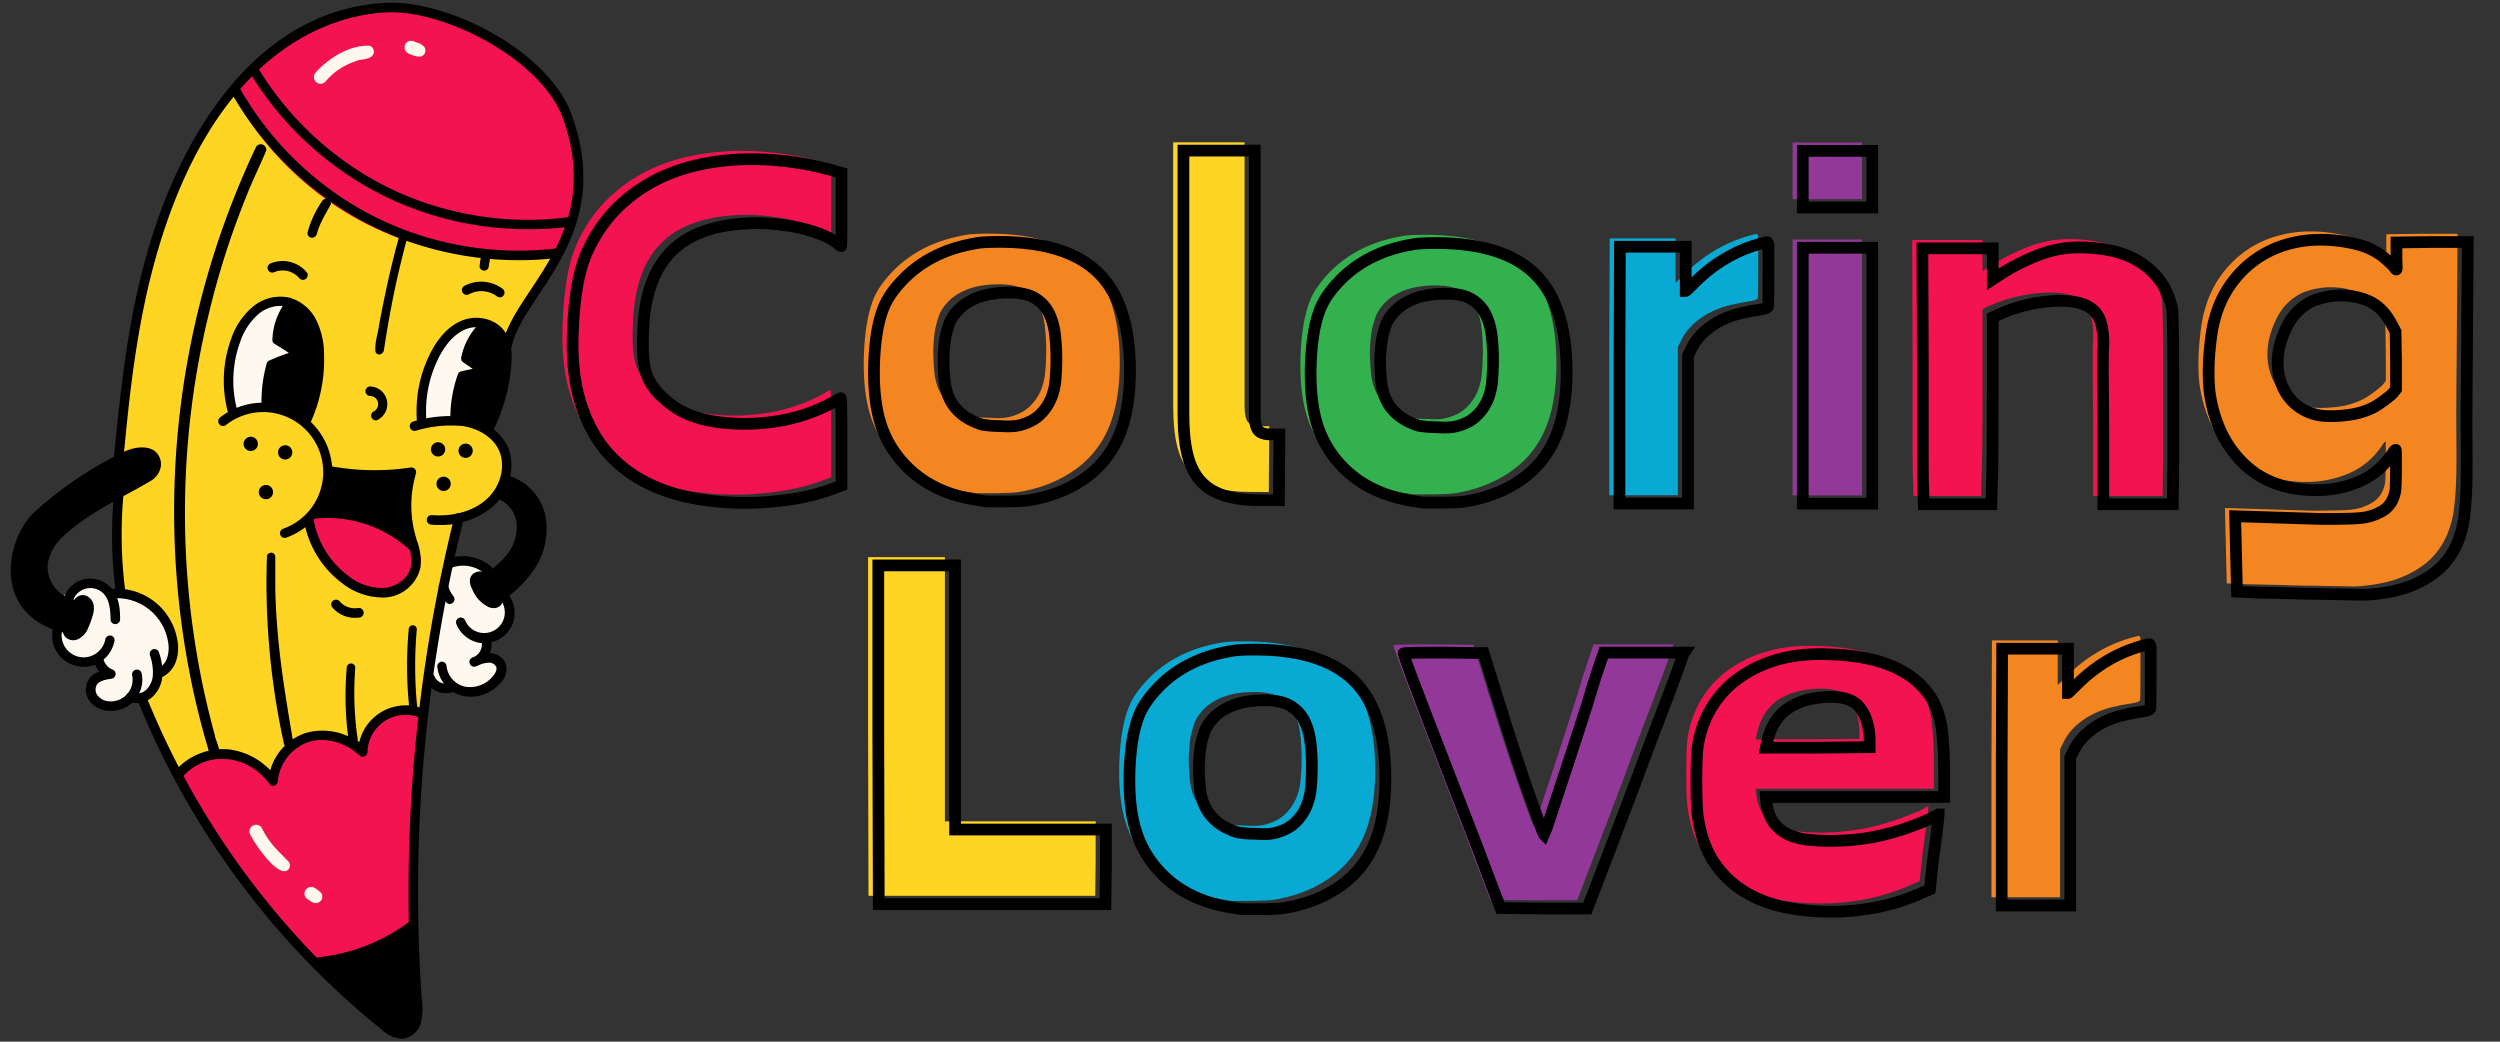 <svg xmlns="http://www.w3.org/2000/svg" width="600" height="250" version="1.0" viewBox="0 0 450 187.5"><rect x="0" y="0" width="450" height="187.5" fill="#333333" stroke="none"/><defs><clipPath id="a"><path d="M0 0h59v85H0z"/></clipPath><clipPath id="b"><path d="M0 0h58v84H0z"/></clipPath><clipPath id="c"><path d="M0 0h26v84H0z"/></clipPath><clipPath id="d"><path d="M0 0h58v84H0z"/></clipPath><clipPath id="e"><path d="M0 0h36v85H0z"/></clipPath><clipPath id="f"><path d="M0 0h24v85H0z"/></clipPath><clipPath id="g"><path d="M0 0h58v84H0z"/></clipPath><clipPath id="h"><path d="M393 14h56.402v96H393Zm0 0"/></clipPath><clipPath id="i"><path d="M0 0h57v96H0z"/></clipPath><clipPath id="j"><path d="M0 0h52v84H0z"/></clipPath><clipPath id="k"><path d="M0 0h58v85H0z"/></clipPath><clipPath id="l"><path d="M0 0h60v85H0z"/></clipPath><clipPath id="m"><path d="M0 0h54v84H0z"/></clipPath><clipPath id="n"><path d="M0 0h36v84H0z"/></clipPath></defs><g clip-path="url(#a)" transform="translate(98 15)"><path fill="#f21350" d="M35.437 12.16q7.483 0 15.047 2.14l1.156.328v6.578c0 4.399-.027 6.594-.078 6.594q-.094.002-.265-.156-.16-.17-.641-.5-1.235-.904-3.016-1.563a26 26 0 0 0-3.656-1.078 37 37 0 0 0-3.828-.61 31 31 0 0 0-3.484-.218q-10.283 0-15.344 4.781-5.063 4.769-5.39 14.641a56 56 0 0 0-.048 3.531q.047 1.566.297 2.89.575 3.036 3.078 5.391 2.513 2.346 5.313 3.407 1.967.736 4.437 1.11 2.467.375 5.11.374a36.7 36.7 0 0 0 7.64-.781 31 31 0 0 0 7.25-2.516 31 31 0 0 0 1.75-.937q.622-.375.703-.375c.063 0 .102.773.125 2.312.032 1.531.047 3.367.047 5.5v7.89l-1.312.5q-3.705 1.407-7.906 2.016a55.5 55.5 0 0 1-8.141.625q-4.44 0-8.766-.75c-2.875-.492-5.574-1.312-8.093-2.468a24 24 0 0 1-6.829-4.688c-2.03-1.969-3.68-4.437-4.937-7.406a28.8 28.8 0 0 1-1.984-7.016q-.564-3.75-.407-8.203.17-4.934.86-8.844.701-3.903 2.265-6.953c1.426-2.789 3.18-5.172 5.266-7.14q3.122-2.966 6.86-4.813 3.75-1.857 8.062-2.719a44.7 44.7 0 0 1 8.86-.875m0 0"/><path d="M37.271 12.601q7.63.001 15.34 2.176l1.918.55v7.376c0 2.199-.004 3.847-.02 4.949-.007.558-.015.976-.027 1.262a6 6 0 0 1-.02.359q-.092 1.065-1.07 1.066c-.343 0-.675-.16-.992-.472q-.086-.094-.496-.364l-.02-.011-.019-.016q-1.115-.819-2.746-1.426a26 26 0 0 0-3.516-1.027 35 35 0 0 0-3.714-.598q-1.877-.2-3.383-.199c-6.578 0-11.45 1.492-14.621 4.484q-4.741 4.471-5.059 13.91a54 54 0 0 0-.039 3.473c.027.989.117 1.89.27 2.715q.511 2.701 2.77 4.813 2.357 2.203 4.96 3.199 1.865.698 4.223 1.05a33.4 33.4 0 0 0 4.945.36q3.837-.001 7.434-.758a30 30 0 0 0 8.683-3.328q.868-.521 1.239-.52.953 0 1.085 1.067.023.18.04.508c.023.394.039.984.054 1.761q.041 2.314.04 5.532v8.629l-2 .75q-3.806 1.436-8.114 2.07a57 57 0 0 1-8.297.629q-4.53.001-8.937-.754c-2.973-.512-5.758-1.36-8.364-2.55a25.1 25.1 0 0 1-7.125-4.891q-3.197-3.112-5.172-7.747a30.5 30.5 0 0 1-2.046-7.285c-.395-2.562-.536-5.36-.422-8.386.11-3.336.406-6.336.879-8.989q.727-4.064 2.363-7.25 2.22-4.355 5.476-7.437a29 29 0 0 1 7.13-4.992q3.865-1.916 8.32-2.805 4.423-.884 9.05-.883m0 2.106q-4.424 0-8.636.843-4.185.837-7.801 2.63c-2.402 1.183-4.606 2.73-6.613 4.628q-2.994 2.84-5.051 6.875c-.996 1.938-1.715 4.152-2.164 6.656q-.684 3.832-.848 8.696-.159 4.342.403 7.988A28 28 0 0 0 8.463 59.8c1.203 2.832 2.773 5.188 4.7 7.063a22.9 22.9 0 0 0 6.53 4.484c2.438 1.117 5.055 1.91 7.844 2.39a51 51 0 0 0 8.582.723c2.582 0 5.246-.199 7.992-.605 2.719-.398 5.282-1.05 7.68-1.957l1.316-.496.371.988h-1.054v-7.898c0-2.133-.016-3.961-.043-5.492a48 48 0 0 0-.051-1.692 7 7 0 0 0-.023-.355q-.005-.011-.004-.016.006.023.011.05.029.106.086.212.294.532.91.531.199 0 .344-.059a.4.4 0 0 0-.066.032c-.098.05-.242.136-.434.25a32.062 32.062 0 0 1-9.332 3.582q-3.808.803-7.867.804-2.712-.001-5.258-.382-2.579-.388-4.66-1.168-2.993-1.144-5.652-3.63-2.76-2.577-3.399-5.964a19.5 19.5 0 0 1-.308-3.043 55 55 0 0 1 .043-3.602q.345-10.306 5.718-15.375 5.362-5.056 16.067-5.058 1.618 0 3.605.21 1.992.21 3.938.637 1.967.43 3.804 1.11c1.274.472 2.36 1.043 3.258 1.703l-.62.848.581-.875c.39.257.66.464.82.625l-.015-.008a.86.86 0 0 0-.484-.137q-.51 0-.825.398a1.1 1.1 0 0 0-.152.27c-.02.055-.04.11-.047.168q-.005.024-.004.023.006-.075.012-.257.018-.399.023-1.207c.016-1.09.024-2.735.024-4.922V16.12h1.054l-.292 1.015-1.149-.328c-4.95-1.398-9.875-2.101-14.766-2.101m0 0"/></g><g clip-path="url(#b)" transform="translate(151 15)"><path fill="#f48622" d="M29.085 36.185q-4.032-.077-6.828 1.282c-1.867.898-3.234 2.226-4.11 3.984q-.657 1.814-.874 3.172c-.137.906-.23 1.992-.282 3.25 0 1.531.067 2.93.203 4.187q.2 1.893.938 3.375c.5.992 1.21 1.871 2.14 2.64q1.405 1.143 3.72 1.892.574.08 1.39.156.826.08 1.812.078 1.155.093 2.016.047a8.5 8.5 0 0 0 1.516-.203q2.233-.576 3.547-1.813a8.6 8.6 0 0 0 2.015-2.828q.702-1.606.86-3.5.17-1.887.171-3.875-.001-2.138-.25-4.281-.251-2.138-1.078-3.813-.816-1.687-2.468-2.718-1.642-1.032-4.438-1.032m-6.25-8.89q1.153-.235 4.188-.235 12.188.002 17.859 5.594 5.672 5.595 5.672 17.594-.001 7.658-2.375 12.594-2.144 4.434-6.39 7.187-4.238 2.764-9.829 3.594-.736.075-2.047.11-1.312.046-2.719.046h-1.937c-.574 0-1.055-.055-1.438-.156q-8.314-1.08-13.25-5.938c-2.406-2.355-4.078-5.117-5.015-8.297q-1.395-4.779-.985-11.937.172-2.467.5-4.36c.22-1.257.504-2.41.86-3.453q.528-1.56 1.39-2.875a20.4 20.4 0 0 1 2.016-2.546q5.109-5.515 13.5-6.922m0 0"/><path d="M30.904 38.728q-3.78-.075-6.348 1.168-2.474 1.201-3.629 3.516l-.945-.473.992.36q-.623 1.71-.812 2.965-.197 1.302-.278 3.136l-1.055-.043h1.055q0 2.245.2 4.078.187 1.708.843 3.016c.426.856 1.047 1.617 1.863 2.293.829.68 1.95 1.25 3.356 1.7l-.32 1.003.148-1.043q.552.08 1.352.16.771.078 1.707.079h.074q1.088.08 1.89.039a7 7 0 0 0 1.317-.172q1.95-.51 3.07-1.559a7.5 7.5 0 0 0 1.774-2.488c.418-.965.68-2.02.777-3.168.11-1.23.16-2.488.16-3.774a36 36 0 0 0-.238-4.156c-.153-1.308-.473-2.469-.969-3.484q-.691-1.418-2.082-2.285-1.388-.867-3.883-.868Zm.02-2.109q3.1.002 5 1.191 1.904 1.186 2.859 3.145.9 1.85 1.168 4.168.252 2.197.253 4.398.001 2.017-.167 3.957c-.122 1.375-.438 2.653-.95 3.825a9.55 9.55 0 0 1-2.261 3.187q-1.511 1.418-4 2.063a8.8 8.8 0 0 1-1.727.238q-.93.04-2.14-.043l.074-1.055v1.055q-1.043.001-1.914-.086a30 30 0 0 1-1.446-.172l-.086-.012-.086-.027c-1.664-.535-3.011-1.226-4.05-2.082-1.047-.863-1.852-1.851-2.41-2.973q-.828-1.65-1.051-3.73-.211-1.951-.211-4.309v-.047c.054-1.3.156-2.421.297-3.363q.221-1.46.918-3.367l.02-.059.026-.054q1.477-2.953 4.594-4.465c2.02-.98 4.453-1.442 7.313-1.383Zm-6.473-8.86q1.26-.269 4.418-.269 12.605 0 18.59 5.895 5.99 5.904 5.992 18.355 0 7.892-2.493 13.047-2.267 4.707-6.75 7.621-4.43 2.883-10.25 3.738l-.02.004h-.019q-.78.088-2.14.13c-.887.03-1.805.042-2.746.042h-1.934c-.676 0-1.25-.066-1.73-.203l.289-1.016-.133 1.047q-8.661-1.114-13.848-6.218-3.815-3.728-5.293-8.762c-.965-3.297-1.308-7.395-1.027-12.285q.169-2.537.508-4.48a24 24 0 0 1 .906-3.618c.383-1.125.89-2.164 1.512-3.113q.915-1.395 2.129-2.692c3.558-3.851 8.257-6.261 14.085-7.23l.176 1.039Zm.441 2.063-.047.008c-5.355.89-9.656 3.09-12.894 6.59a18 18 0 0 0-1.903 2.41 11.7 11.7 0 0 0-1.285 2.64 21.6 21.6 0 0 0-.82 3.294q-.323 1.839-.48 4.242c-.27 4.648.046 8.508.945 11.57q1.323 4.506 4.746 7.852 4.682 4.606 12.64 5.632l.078.008.079.024q.433.122 1.148.12h1.934c.921 0 1.816-.01 2.68-.038a28 28 0 0 0 1.972-.117l.117 1.046-.152-1.043q5.367-.786 9.41-3.417 3.99-2.597 6-6.774 2.28-4.716 2.281-12.129-.001-11.566-5.363-16.851-5.367-5.292-17.11-5.293-2.933-.001-3.976.226m0 0"/></g><g clip-path="url(#c)" transform="translate(207 15)"><path fill="#ffd524" d="M4.175 10.616H17.02v47.47q0 2.142.61 2.89c.413.492 1.171.734 2.265.734h1.562l-.078 11.844H18.16c-2.523 0-4.671-.262-6.453-.781q-2.67-.785-4.359-2.594-1.688-1.817-2.438-4.781-.736-2.954-.734-7.313Zm0 0"/><path d="M6.021 11.058h13.887v48.52q.001 1.757.37 2.203c.204.242.684.363 1.454.363h2.625l-.098 13.953h-4.254q-3.937.001-6.753-.824c-1.97-.574-3.579-1.535-4.836-2.883q-1.871-2.011-2.68-5.234-.769-3.089-.77-7.579v-48.52Zm0 2.105v-1.05h1.055v47.464q-.001 4.23.707 7.067.675 2.696 2.176 4.308 1.487 1.595 3.882 2.297 2.532.74 6.164.739h3.207v1.054l-1.054-.008.082-11.843 1.054.008v1.05h-1.562q-2.14.002-3.07-1.117-.863-1.036-.864-3.555V12.113h1.055v1.05Zm0 0"/></g><g clip-path="url(#d)" transform="translate(229 15)"><path fill="#33b14e" d="M29.682 36.391q-4.033-.076-6.828 1.281c-1.868.899-3.235 2.227-4.11 3.985q-.657 1.813-.875 3.172-.204 1.361-.281 3.25c0 1.53.066 2.93.203 4.187q.199 1.893.938 3.375c.5.992 1.21 1.871 2.14 2.64q1.406 1.142 3.719 1.891.576.082 1.39.157.828.08 1.813.078 1.155.093 2.016.047a8.5 8.5 0 0 0 1.515-.203q2.234-.576 3.547-1.813a8.6 8.6 0 0 0 2.016-2.828q.702-1.606.86-3.5.17-1.887.171-3.875-.002-2.138-.25-4.281-.252-2.138-1.078-3.813-.815-1.687-2.469-2.719-1.641-1.03-4.437-1.03m-6.25-8.89q1.154-.235 4.187-.235 12.187.002 17.86 5.594 5.671 5.594 5.672 17.594-.001 7.659-2.375 12.593-2.144 4.435-6.391 7.188c-2.824 1.844-6.102 3.039-9.828 3.594q-.736.075-2.047.109-1.312.047-2.719.047h-1.937c-.575 0-1.055-.055-1.438-.156q-8.315-1.08-13.25-5.938c-2.406-2.355-4.078-5.117-5.015-8.297q-1.395-4.779-.985-11.937.17-2.467.5-4.36.327-1.887.86-3.453.528-1.56 1.39-2.875a20.4 20.4 0 0 1 2.016-2.547q5.109-5.514 13.5-6.921m0 0"/><path d="M31.5 38.934q-3.78-.075-6.347 1.168-2.474 1.201-3.63 3.516l-.944-.473.992.36c-.414 1.14-.688 2.129-.813 2.964-.133.868-.222 1.915-.277 3.137l-1.055-.043h1.055q0 2.245.2 4.078c.124 1.137.405 2.145.843 3.016q.639 1.28 1.863 2.293c.828.68 1.95 1.25 3.356 1.7l-.32 1.003.148-1.043q.552.08 1.351.16c.516.051 1.082.078 1.707.078h.075q1.088.081 1.89.04a7 7 0 0 0 1.317-.172q1.95-.51 3.07-1.559a7.5 7.5 0 0 0 1.773-2.488q.629-1.447.778-3.168.162-1.846.16-3.774a36 36 0 0 0-.238-4.156c-.153-1.309-.473-2.469-.97-3.484q-.691-1.418-2.081-2.286-1.388-.867-3.883-.867Zm.02-2.11q3.1.002 5 1.192 1.905 1.186 2.86 3.145.9 1.85 1.167 4.168.253 2.197.254 4.398 0 2.017-.168 3.957c-.12 1.375-.437 2.653-.949 3.825a9.55 9.55 0 0 1-2.262 3.187q-1.511 1.418-4 2.063a8.8 8.8 0 0 1-1.726.238q-.93.04-2.14-.043l.073-1.055v1.055q-1.042 0-1.914-.086a30 30 0 0 1-1.445-.172l-.086-.012-.086-.027q-2.495-.801-4.05-2.082-1.573-1.293-2.41-2.973-.828-1.65-1.052-3.73-.21-1.952-.21-4.309v-.047c.054-1.3.156-2.422.296-3.363.149-.973.453-2.098.918-3.367l.02-.059.027-.054q1.476-2.954 4.594-4.465c2.02-.98 4.453-1.442 7.312-1.383Zm-6.473-8.858q1.26-.27 4.418-.27 12.606 0 18.59 5.895 5.99 5.904 5.992 18.355-.001 7.892-2.492 13.047c-1.512 3.137-3.762 5.68-6.75 7.621q-4.43 2.883-10.25 3.738l-.02.004h-.019q-.78.088-2.14.13-1.332.043-2.747.042h-1.933q-1.012.001-1.73-.203l.288-1.016-.133 1.047q-8.66-1.114-13.847-6.219-3.816-3.727-5.293-8.761c-.965-3.297-1.309-7.395-1.027-12.285q.168-2.537.507-4.48a24 24 0 0 1 .907-3.618c.382-1.125.89-2.164 1.511-3.113q.915-1.396 2.13-2.692c3.558-3.851 8.257-6.262 14.085-7.23l.176 1.039Zm.442 2.062-.047.008c-5.356.89-9.656 3.09-12.895 6.59a18 18 0 0 0-1.902 2.41 11.7 11.7 0 0 0-1.285 2.64 21.6 21.6 0 0 0-.82 3.293q-.323 1.84-.481 4.243-.403 6.974.945 11.57 1.324 4.506 4.746 7.852 4.682 4.606 12.641 5.632l.078.008.078.024q.434.121 1.149.12h1.933q1.384.001 2.68-.038a28 28 0 0 0 1.973-.118l.117 1.047-.153-1.043q5.368-.786 9.41-3.418 3.99-2.595 6-6.773 2.281-4.718 2.282-12.129-.002-11.565-5.363-16.852-5.368-5.292-17.11-5.293-2.934 0-3.976.227m0 0"/></g><g clip-path="url(#e)" transform="translate(286 15)"><path fill="#08aad4" d="M28.587 27.506q1.482-.405 1.563-.406.328.002.328.812v4.781q0 5.754-.078 6-.083.331-1.64.579-1.736.252-3.548.703-1.815.455-3.422 1.281a13.6 13.6 0 0 0-2.953 2.047 9.6 9.6 0 0 0-2.172 2.875l-.656 1.312v26.657H3.665V48.818l.079-20.906h11.843v7.985q.094 0 1.657-1.563 4.934-4.934 11.343-6.828m0 0"/><path d="M30.144 27.979c1.082-.297 1.695-.45 1.848-.45q.878 0 1.222.872.16.392.16 1.008v4.769q0 5.93-.136 6.34l-1-.332 1.023.254c-.12.476-.496.828-1.129 1.047q-.5.176-1.375.312-1.692.245-3.445.684a15 15 0 0 0-3.191 1.187 12.7 12.7 0 0 0-2.73 1.903 8.7 8.7 0 0 0-1.95 2.57l-.656 1.316-.946-.472h1.055v27.707H4.45V50.303l.086-21.95h13.949v9.036h-1.055v-1.055a.97.97 0 0 0-.578.176l-.004.004a74.092 74.092 0 0 0 1.484-1.434q5.123-5.125 11.798-7.093Zm.582 2.027q-6.159 1.817-10.906 6.563-.79.791-1.211 1.191c-.148.14-.27.25-.355.328q-.41.352-.825.352h-1.054v-9.031h1.054v1.054H5.586V29.41l1.05.003-.082 20.891v25.336h-1.05v-1.055h12.335v1.055h-1.05V48.737l.77-1.54a10.8 10.8 0 0 1 2.41-3.187 15 15 0 0 1 3.19-2.215 17 17 0 0 1 3.641-1.36c1.243-.308 2.45-.55 3.63-.718q.684-.106 1.007-.219a.4.4 0 0 0 .082-.035l-.008.008a.75.75 0 0 0-.297.457l.024-.078q.029-.082.027-5.672v-4.77q0-.135-.011-.222l.003-.004q.059.145.204.266a.8.8 0 0 0 .53.191.7.7 0 0 0 .165-.016l-.05.012-.278.07-1.117.305Zm0 0"/></g><g clip-path="url(#f)" transform="translate(319 15)"><path fill="#913898" d="M3.663 28.109h12.5V74.17h-12.5Zm0-17.453h12.5v10.203h-12.5Zm0 0"/><path d="M5.5 28.539h13.556v48.176H4.446V28.539Zm0 2.11v-1.056h1.052V75.66H5.5v-1.055h12.504v1.055H16.95V29.593h1.055v1.055Zm0-19.552h13.556v12.309H4.446V11.097Zm0 2.11v-1.055h1.052v10.203H5.5V21.3h12.504v1.055H16.95V12.152h1.055v1.055Zm0 0"/></g><g clip-path="url(#g)" transform="translate(340 16)"><path fill="#f21350" d="M4.27 47.446 4.19 27.212h12.672v5.594l1.89-1.235a38 38 0 0 1 6.5-3.203 19.8 19.8 0 0 1 7.157-1.328q2.793.001 5.5.547 2.718.533 4.938 1.812a13.3 13.3 0 0 1 3.875 3.328c1.093 1.368 1.89 3.063 2.39 5.094q.234 1.237.235 11.188v17.03l-.079 7.235h-12.5V59.212a971 971 0 0 1-.078-10.36q-.002-3.294.078-4.046c.051-1.914-.167-3.532-.656-4.844-.937-2.195-3.273-3.297-7-3.297-1.812 0-3.68.21-5.594.625a26.2 26.2 0 0 0-5.421 1.766l-1.235.578V52.29q0 7.078-.047 11.437-.047 4.36-.125 6.094l-.078 3.453H4.441l-.093-2.625q-.08-1.487-.079-7.234zm0 0"/><path d="M5.057 48.939 4.97 27.642h14.781v6.648h-1.055l-.578-.883 1.895-1.234a39 39 0 0 1 6.699-3.313 21 21 0 0 1 7.531-1.382q2.902-.001 5.715.554c1.922.38 3.676 1.02 5.258 1.93a14.7 14.7 0 0 1 4.164 3.586q1.791 2.237 2.586 5.512l.004.02.008.023q.264 1.334.265 11.394v17.028l-.093 8.292H37.549v-15.12q-.082-7.069-.082-10.368 0-3.346.09-4.144l1.047.117-1.055-.031q.076-2.672-.59-4.454l.988-.37-.972.413c-.75-1.765-2.758-2.652-6.02-2.652q-2.605.002-5.375.594a26 26 0 0 0-5.215 1.7l-1.222.57-.446-.954h1.055v12.668l-.043 11.438q-.042 4.387-.125 6.133l-1.05-.047 1.05.023-.105 4.484H5.252l-.113-3.652 1.055-.035-1.055.059q-.082-1.51-.082-7.297V48.93Zm2.105-.008v15.96q0 5.73.082 7.18v.012l.082 2.649-1.05.03v-1.054H18.45v1.055l-1.054-.024.082-3.468v-.012q.08-1.708.12-6.043l.044-11.43v-13.34l1.855-.867a27.8 27.8 0 0 1 5.64-1.836c1.993-.43 3.93-.64 5.817-.64q6.29-.002 7.961 3.93l.008.023.008.02c.543 1.445.785 3.199.726 5.253l-.007.086q-.076.686-.075 3.914c0 2.192.028 5.645.082 10.367v14.067h-1.054v-1.055h12.504v1.055l-1.055-.012.082-7.226V50.497q.001-9.848-.227-10.984l1.036-.207-1.024.25c-.457-1.875-1.187-3.442-2.184-4.692a12.6 12.6 0 0 0-3.57-3.074q-2.07-1.188-4.613-1.691a27.4 27.4 0 0 0-5.309-.512c-2.34 0-4.597.414-6.781 1.246a36.3 36.3 0 0 0-6.3 3.106l-3.52 2.296v-7.539h1.054v1.055H6.03v-1.055l1.051-.004.082 20.235Zm0 0"/></g><g clip-path="url(#h)"><g clip-path="url(#i)" transform="translate(393 14)"><path fill="#f48622" d="M26.488 37.705c-1.593 0-3.21.304-4.843.906q-3.471 1.565-5.032 5.094-1.969 4.112-1.312 7.984.498 2.879 2.297 4.86 1.812 1.968 4.531 2.624.983.251 2.547.25 1.81 0 3.656-.28a13.4 13.4 0 0 0 3.5-1.048c.55-.218 1.266-.64 2.14-1.265q1.327-.95 1.891-1.532l.579-.734v-5.187l-.079-5.172-.734-1.407q-1.488-2.794-3.797-3.937-2.296-1.155-5.344-1.156M22.88 27.658q3.358.001 6.688.875 3.341.86 5.734 3.25.656.562.89.937c.165.25.274.352.329.297q.093-.093.047-.703a39 39 0 0 1-.032-1.937v-2.22l6.407-.077h6.421l-.171 22.953q-.082 8.144-.047 13.61.046 5.467-.032 7.53-.082 2.7-.375 5.172a17.8 17.8 0 0 1-1.156 4.64 13.5 13.5 0 0 1-2.5 4.032q-1.642 1.858-4.437 3.266-3.551 1.81-8.813 2.219-.563.076-2.75.03a1744 1744 0 0 1-6.047-.109q-1.893 0-4.531-.093c-1.75-.055-3.406-.094-4.969-.125a102 102 0 0 1-4.031-.125c-1.125-.055-1.687-.078-1.687-.078l-.329-13.563 15.547.484q2.718 0 4.438-.046c1.156-.024 1.976-.06 2.469-.11a9.3 9.3 0 0 0 3.984-1.25q1.856-1.064 2.36-3.437.074-.253.109-1.532.046-1.265.047-2.671v-2.47q-.001-1.059-.079-.905-.173-.002-.734.906c-1.594 2.25-3.586 3.867-5.969 4.86a19.5 19.5 0 0 1-7.531 1.484q-7.987-.001-12.875-4.579-4.892-4.56-6.203-12.125-.503-2.716-.25-7.156.153-2.215.406-3.984c.164-1.188.383-2.242.656-3.172.602-2.195 1.52-4.172 2.75-5.922q1.857-2.637 4.329-4.453a18.4 18.4 0 0 1 5.515-2.75q3.047-.951 6.422-.953m0 0"/><path d="M28.33 40.244c-1.468 0-2.964.277-4.492.84l-.363-.992.434.96q-3.089 1.4-4.489 4.567l-.004.016-.007.015c-1.223 2.54-1.63 4.988-1.23 7.348q.444 2.571 2.042 4.316 1.595 1.74 3.996 2.32c.578.145 1.348.22 2.3.22q1.73-.001 3.5-.278a12.4 12.4 0 0 0 3.227-.95l.04-.015c.468-.187 1.109-.57 1.914-1.152q1.25-.896 1.761-1.41l.746.742-.832-.645.578-.742.833.648h-1.055V50.87l-.082-5.164 1.054-.02-.933.496-.738-1.398q-1.326-2.5-3.325-3.5-2.079-1.041-4.875-1.04m0-2.11q3.29.001 5.817 1.262 2.606 1.305 4.246 4.399l.855 1.62.09 5.454v5.547l-.84 1.074-.047.047q-.636.638-2.023 1.633-1.42 1.022-2.36 1.398l-.394-.98.434.964a14.7 14.7 0 0 1-3.766 1.106c-1.289.203-2.562.3-3.824.3q-1.692.002-2.797-.277-3.029-.732-5.055-2.941-2.015-2.204-2.566-5.39c-.473-2.798-.008-5.669 1.406-8.614l.95.457-.962-.426q1.725-3.906 5.547-5.632l.035-.02.036-.012q2.641-.967 5.218-.968M24.71 28.1q3.504-.001 6.968.895 3.61.937 6.2 3.527l-.747.742.695-.793q.764.67 1.086 1.157.035.052.059.082l-.035-.035a.9.9 0 0 0-.367-.184.93.93 0 0 0-.95.266.83.83 0 0 0-.257.472l.004-.008q.005-.105-.012-.351a35 35 0 0 1-.043-2.004v-3.262l7.457-.093h7.492l-.172 24.011q-.082 8.14-.043 13.602.044 5.495-.043 7.574a61 61 0 0 1-.375 5.266 19.4 19.4 0 0 1-1.218 4.914 14.6 14.6 0 0 1-2.7 4.34q-1.78 2.003-4.761 3.492-3.715 1.905-9.192 2.332l-.082-1.051.152 1.043q-.662.093-2.925.05l-6.047-.124q-1.892 0-4.54-.082-2.624-.081-4.96-.121-2.362-.042-4.063-.125l-2.668-.13-.379-15.667 16.665.527-.036 1.055V78.36q2.702-.001 4.418-.043 1.683-.034 2.375-.117h.035a8.25 8.25 0 0 0 3.543-1.098q1.442-.831 1.84-2.754l.016-.062.02-.059c.019-.066.042-.476.066-1.222q.042-1.26.043-2.641v-2.469c0-.324-.008-.543-.016-.664v-.008a.8.8 0 0 0 .055.18q.075.176.215.316.367.37.886.293a.96.96 0 0 0 .774-.55l-.293.586H38.2c.231 0 .418-.067.57-.196q.015-.011.016-.011-.016.017-.039.046-.146.176-.398.575l-.016.023-.015.02q-2.56 3.623-6.422 5.218a20.5 20.5 0 0 1-7.93 1.563q-8.392 0-13.59-4.848-5.155-4.81-6.531-12.726-.515-2.83-.262-7.395.171-2.274.418-4.078.258-1.845.692-3.316.948-3.452 2.906-6.235 1.95-2.772 4.559-4.683a19.5 19.5 0 0 1 5.82-2.914c2.133-.665 4.375-.993 6.73-.993m0 2.106q-3.211 0-6.106.898a17.6 17.6 0 0 0-5.2 2.602q-2.33 1.704-4.081 4.199c-1.16 1.652-2.032 3.523-2.606 5.613a21 21 0 0 0-.625 3.016 61 61 0 0 0-.402 3.902q-.239 4.319.23 6.918c.84 4.813 2.801 8.66 5.895 11.543q4.588 4.282 12.152 4.281c2.496 0 4.867-.464 7.125-1.398q3.3-1.365 5.508-4.488l.86.605-.891-.562c.215-.34.398-.598.547-.782q.501-.614 1.085-.613v1.055l-.945-.473c.172-.344.445-.539.813-.594q.526-.074.906.301.148.152.23.344.082.193.106.469c.015.183.027.469.027.855v2.469q0 1.418-.043 2.707-.047 1.431-.176 1.824l-1-.336 1.032.215q-.591 2.85-2.852 4.152a10.4 10.4 0 0 1-4.433 1.375l-.082-1.05.117 1.047c-.524.058-1.38.101-2.559.128q-1.742.043-4.469.043h-.015L9.29 79.974l.035-1.054 1.055-.024.328 13.574-1.054.024.05-1.05 1.688.081q1.67.081 3.996.121 2.355.042 4.992.125 2.618.082 4.516.082l6.043.121q2.096.04 2.586-.03l.035-.005h.031q5.057-.397 8.414-2.113 2.613-1.31 4.125-3.008c1.016-1.14 1.79-2.383 2.317-3.719a17.2 17.2 0 0 0 1.086-4.382q.28-2.423.363-5.102.082-2.033.043-7.477c-.028-3.652-.016-8.199.039-13.632l.164-22.95 1.055.008v1.055h-6.403l-6.418.082-.011-1.055h1.054v2.219q-.001 1.283.04 1.863.024.376.007.617-.031.575-.355.899c-.297.297-.649.39-1.055.289a1.2 1.2 0 0 1-.512-.27 2.3 2.3 0 0 1-.386-.468c-.114-.168-.352-.414-.723-.735l-.027-.023-.024-.027q-2.181-2.182-5.234-2.973a25.5 25.5 0 0 0-6.442-.832m0 0"/></g></g><g clip-path="url(#j)" transform="translate(150 88)"><path fill="#ffd524" d="M6.252 42.715V12.278H20.08V59.84h27.14v6.735l-.077 6.672H6.33Zm0 0"/><path d="M7.04 44.212V12.72h15.93V61.32h-1.056v-1.055h28.2v7.801l-.094 7.719H7.125l-.086-31.57Zm2.109-.004.082 30.52-1.055.003v-1.054h40.8v1.054l-1.054-.011.082-6.653v-6.746h1.055v1.055h-28.2V13.774h1.055v1.055H8.094v-1.055H9.15v30.438Zm0 0"/></g><g clip-path="url(#k)" transform="translate(197 88)"><path fill="#08aad4" d="M29.062 36.574q-4.032-.077-6.828 1.281c-1.867.898-3.234 2.227-4.11 3.984q-.657 1.815-.874 3.172-.205 1.362-.282 3.25 0 2.3.203 4.188.2 1.893.938 3.375c.5.992 1.21 1.87 2.14 2.64q1.406 1.142 3.72 1.891.574.082 1.39.156c.55.055 1.156.078 1.812.078q1.155.095 2.016.047a8.5 8.5 0 0 0 1.516-.203q2.233-.575 3.547-1.812a8.6 8.6 0 0 0 2.015-2.828q.702-1.607.86-3.5.17-1.888.171-3.875-.002-2.138-.25-4.282-.252-2.137-1.078-3.812-.816-1.687-2.468-2.719-1.642-1.03-4.438-1.031m-6.25-8.89q1.154-.235 4.188-.235 12.187.002 17.859 5.594 5.672 5.594 5.672 17.593-.001 7.66-2.375 12.594-2.144 4.435-6.39 7.188-4.238 2.763-9.829 3.593-.736.075-2.047.11-1.312.046-2.719.047h-1.937c-.574 0-1.055-.055-1.438-.157q-8.315-1.079-13.25-5.937c-2.406-2.356-4.078-5.117-5.015-8.297-.93-3.188-1.258-7.164-.985-11.938q.172-2.466.5-4.359c.22-1.258.504-2.41.86-3.453q.528-1.561 1.39-2.875a20.4 20.4 0 0 1 2.016-2.547q5.109-5.515 13.5-6.922m0 0"/><path d="M30.88 39.117q-3.78-.075-6.347 1.168-2.474 1.2-3.629 3.516l-.945-.473.992.36c-.414 1.14-.688 2.128-.813 2.964q-.196 1.302-.277 3.137l-1.055-.043h1.055q0 2.244.2 4.078c.124 1.137.406 2.145.843 3.016q.639 1.28 1.863 2.293c.828.68 1.95 1.25 3.356 1.699l-.32 1.004.148-1.043q.552.08 1.352.16.771.077 1.707.078h.074q1.088.08 1.89.04a7 7 0 0 0 1.317-.173q1.95-.51 3.07-1.558a7.5 7.5 0 0 0 1.774-2.489c.418-.965.68-2.02.777-3.168.11-1.23.16-2.488.16-3.773a36 36 0 0 0-.238-4.156c-.153-1.309-.473-2.47-.969-3.485q-.691-1.418-2.082-2.285-1.388-.867-3.883-.867Zm.02-2.11q3.102.001 5 1.192 1.905 1.186 2.86 3.145c.601 1.234.988 2.62 1.168 4.167q.252 2.197.253 4.399.002 2.017-.168 3.957-.18 2.064-.949 3.824a9.55 9.55 0 0 1-2.261 3.188q-1.511 1.417-4 2.062a8.8 8.8 0 0 1-1.727.238q-.93.04-2.14-.043l.074-1.054v1.054q-1.042.001-1.915-.085a30 30 0 0 1-1.445-.172l-.086-.012-.086-.027c-1.664-.536-3.011-1.227-4.05-2.082-1.047-.864-1.852-1.852-2.41-2.973q-.828-1.652-1.051-3.73-.211-1.952-.211-4.31V49.7c.054-1.3.156-2.422.297-3.363.148-.973.453-2.098.917-3.367l.02-.06.027-.054q1.477-2.953 4.594-4.465c2.02-.98 4.453-1.441 7.313-1.382Zm-6.472-8.859q1.26-.27 4.417-.27 12.606 0 18.59 5.895 5.991 5.906 5.993 18.356-.002 7.89-2.493 13.047c-1.511 3.136-3.761 5.68-6.75 7.62q-4.43 2.884-10.25 3.739l-.02.004h-.019q-.78.087-2.14.129c-.887.031-1.805.043-2.746.043h-1.934c-.676 0-1.25-.067-1.73-.203l.289-1.016-.133 1.047q-8.661-1.115-13.848-6.219-3.816-3.727-5.293-8.762-1.448-4.947-1.027-12.285.168-2.535.508-4.48a24 24 0 0 1 .906-3.617c.383-1.125.89-2.165 1.512-3.114q.915-1.396 2.128-2.691c3.559-3.852 8.258-6.262 14.086-7.23l.176 1.038Zm.44 2.063-.046.008c-5.355.89-9.656 3.09-12.894 6.59a18 18 0 0 0-1.903 2.41 11.7 11.7 0 0 0-1.285 2.64 21.6 21.6 0 0 0-.82 3.293q-.322 1.84-.48 4.242-.404 6.975.945 11.57 1.323 4.507 4.746 7.852c3.12 3.07 7.336 4.95 12.64 5.633l.078.008.079.023q.433.122 1.148.121h1.934q1.383.002 2.68-.039a28 28 0 0 0 1.972-.117l.117 1.047-.152-1.043q5.367-.786 9.41-3.418 3.99-2.595 6-6.773 2.28-4.717 2.281-12.13-.001-11.565-5.363-16.85-5.367-5.293-17.11-5.294-2.934-.001-3.976.227m0 0"/></g><g clip-path="url(#l)" transform="translate(248 88)"><path fill="#913898" d="M2.82 28.139c0-.102 2.382-.156 7.155-.156l7.235.078 1.156 3.703q4.435 14.392 6.984 21.594 2.544 7.207 2.72 7.36l.5-1.157q1.887-5.672 3.733-11.297 1.858-5.639 3.657-11.312.093-.342.703-2.36.623-2.014 1.937-5.875l.25-.734h14.47l-.157.234q-.75 2.237-1.781 4.985a747 747 0 0 1-2.329 6.203q-.344.831-1.328 3.422a965 965 0 0 0-2.625 7.03c-.718 1.919-1.586 4.212-2.593 6.876q-1.519 3.985-3.5 9.172l-3.125 8.14h-7.813l-7.812-.078-2.313-6.015a427 427 0 0 0-2.516-6.61q-1.593-4.155-3.89-10.078-8.72-22.467-8.719-23.125m0 0"/><path d="M3.599 29.631q0-.92.996-1.078c.105-.02.25-.031.43-.047q.474-.032 1.39-.05 1.803-.042 5.395-.043l8.015.09 1.38 4.433c2.96 9.586 5.284 16.774 6.98 21.559.847 2.394 1.5 4.203 1.949 5.425.222.606.398 1.063.52 1.38q.088.216.136.327l.023.047q-.059-.105-.16-.21l-.746.742-.969-.414.493-1.153.968.418-1-.332 3.743-11.312c1.234-3.75 2.453-7.52 3.656-11.301l1.004.32-1.02-.254q.09-.355.711-2.398a225 225 0 0 1 1.945-5.914l.485-1.453H57.13l-1.258 1.886-.875-.586 1 .332q-.75 2.24-1.781 5.012l-2.348 6.215c-.222.559-.66 1.695-1.316 3.418q-.983 2.589-2.63 7.023a801 801 0 0 1-2.593 6.88l-3.496 9.171-3.387 8.824h-8.539l-8.543-.09-2.562-6.675a375 375 0 0 0-2.508-6.617l-3.906-10.079q-8.79-22.64-8.79-23.496m2.105 0q0 .463 8.649 22.735l3.91 10.078a457 457 0 0 1 2.508 6.625l2.304 6.004-.984.379.012-1.055 7.804.082h7.813v1.055l-.985-.38 3.125-8.14 3.5-9.172a906 906 0 0 0 2.586-6.859 804 804 0 0 1 2.637-7.043q.99-2.601 1.313-3.41l2.343-6.207a153 153 0 0 0 1.758-4.942l.043-.136.242-.364.88.586v1.055H40.68v-1.055l1 .332-.246.746q-1.312 3.855-1.926 5.852-.606 1.99-.684 2.293l-.008.031-.011.031q-1.809 5.683-3.664 11.325l-3.754 11.351-1.125 2.625-1.102-1.101q-.247-.245-1.004-2.301a538 538 0 0 1-1.96-5.453q-2.557-7.22-7.005-21.633l-1.152-3.703 1.008-.313-.012 1.055-7.226-.082q-3.569-.001-5.344.04-.872.021-1.293.05-.177.012-.242.02c.023 0 .054-.012.093-.024a1 1 0 0 0 .247-.129.99.99 0 0 0 .433-.848m0 0"/></g><g clip-path="url(#m)" transform="translate(301 89)"><path fill="#f21350" d="M26.868 34.957q-4.687 0-7.78 2.016-3.084 2.015-3.985 6.703l-.078.406h9.296l9.375-.078V42.44q-.157-3.452-1.687-5.468-1.52-2.016-5.14-2.016m-5.093-7.563c.488-.062 1.144-.101 1.968-.125.82-.03 1.813-.02 2.97.032a37.7 37.7 0 0 1 6.78.797c2.22.46 4.243 1.199 6.078 2.218a14.5 14.5 0 0 1 4.657 4.032q1.888 2.502 2.468 6.375.153 1.314.282 3.296.124 1.97.125 4.672v4.282H15.025l.078.734q.246 2.47 1.36 3.922 1.106 1.439 2.671 2.14 1.56.691 3.5.891c1.289.137 2.594.203 3.906.203q3.855 0 7.36-.61 3.498-.607 7.125-1.937 1.559-.574 2.671-1.015 1.11-.453 1.766-.875.406-.248.5-.25.075-.077.156-.078-.001.082-.125 1.312c-.086.824-.234 2.059-.453 3.703a111 111 0 0 0-.578 4.438 137 137 0 0 1-.234 2.312l-.172 1.735-1.313.562a38.4 38.4 0 0 1-8.156 2.64c-2.742.552-5.562.829-8.469.829q-4.44-.001-8.437-.875-3.985-.862-7.156-2.844c-2.106-1.312-3.871-3.023-5.297-5.125q-2.144-3.17-2.875-7.86-.328-1.652-.328-6.827 0-5.186.328-6.75.654-3.622 2.375-6.454 1.733-2.843 4.234-4.812a21.3 21.3 0 0 1 5.64-3.172c2.083-.789 4.305-1.297 6.673-1.516m0 0"/><path d="M28.706 37.5q-4.376-.001-7.199 1.844c-1.804 1.18-2.984 3.187-3.531 6.023l-.082.418-1.035-.207v-1.054h9.297l9.37-.082.009 1.054H34.48v-1.562h1.055l-1.055.05q-.148-3.135-1.473-4.886-1.207-1.6-4.3-1.598m0-2.11c2.762 0 4.758.813 5.98 2.438q1.724 2.274 1.9 6.055l.003.023v2.633l-10.433.094H15.574l.336-1.668q.986-5.126 4.445-7.387 3.35-2.186 8.351-2.187m-5.218-7.558a27 27 0 0 1 2.058-.129 38 38 0 0 1 3.047.04l-.05 1.054.023-1.055q3.551.084 6.98.805 3.486.73 6.38 2.328a15.6 15.6 0 0 1 4.98 4.32q2.051 2.725 2.668 6.856l.004.012v.011q.169 1.347.293 3.356c.085 1.34.125 2.922.125 4.754v5.332H16.859V54.46l1.05-.117.083.742q.214 2.179 1.144 3.379c.63.82 1.387 1.43 2.27 1.82q1.406.633 3.175.82 1.875.2 3.797.2 3.772 0 7.18-.602 3.404-.598 6.938-1.883a88 88 0 0 0 2.636-1.015q1.026-.418 1.606-.781.68-.409 1.054-.407v1.055l-.746-.746q.391-.391.91-.39h1.055v1.054q0 .135-.129 1.418a143 143 0 0 1-.457 3.738c-.273 1.856-.465 3.328-.57 4.406a143 143 0 0 1-.25 2.329l-1.047-.13 1.047.102-.223 2.344-1.883.824q-4.13 1.854-8.359 2.7a44 44 0 0 1-8.68.843q-4.557-.001-8.656-.887-4.167-.901-7.492-2.976c-2.238-1.395-4.11-3.207-5.621-5.445q-2.268-3.359-3.047-8.282l1.043-.164-1.035.207c-.235-1.164-.348-3.507-.348-7.035q0-5.29.352-6.96l1.03.214-1.038-.187c.46-2.543 1.305-4.813 2.523-6.817 1.22-2 2.711-3.7 4.485-5.094q2.635-2.072 5.91-3.324 3.263-1.24 6.941-1.586Zm.215 2.094c-2.262.21-4.391.7-6.383 1.46a20.2 20.2 0 0 0-5.36 3.009q-2.36 1.858-3.988 4.53-1.629 2.674-2.25 6.102l-.004.012v.016q-.31 1.453-.308 6.527.002 5.08.308 6.621l.004.024.004.02q.705 4.458 2.71 7.429 2.017 2.982 4.993 4.84 3.012 1.877 6.82 2.699 3.88.841 8.211.84 4.253 0 8.266-.801 3.997-.797 7.93-2.566l1.316-.575.422.965-1.05-.097.167-1.746v-.012q.083-.65.246-2.278.164-1.668.578-4.48.329-2.45.45-3.664.117-1.183.117-1.211h1.054v1.05q.353.002.582-.226l-.312.309h-.434a.9.9 0 0 0 .309-.051l-.004.004c-.059.027-.137.074-.242.137q-.733.457-1.93.945a91 91 0 0 1-2.71 1.043q-3.704 1.348-7.294 1.98-3.586.633-7.543.633-2.032 0-4.02-.21-2.098-.225-3.816-.993-1.805-.81-3.078-2.457-1.294-1.68-1.57-4.434l-.211-1.914h33.262v1.055H47.89v-4.277q-.002-2.683-.121-4.621a52 52 0 0 0-.285-3.227l1.047-.133-1.043.157c-.356-2.399-1.114-4.368-2.266-5.895a13.5 13.5 0 0 0-4.316-3.742q-2.618-1.446-5.793-2.113a36 36 0 0 0-6.598-.758l-.012-.004h-.011a37 37 0 0 0-2.875-.04c-.797.028-1.426.067-1.895.118Zm0 0"/></g><g clip-path="url(#n)" transform="translate(355 88)"><path fill="#f48622" d="M28.391 26.865q1.482-.406 1.563-.406.328.002.328.812v4.782q0 5.754-.078 6c-.055.218-.602.414-1.64.578q-1.736.252-3.548.703-1.815.456-3.422 1.281a13.6 13.6 0 0 0-2.953 2.047 9.6 9.6 0 0 0-2.172 2.875l-.656 1.313v26.656H3.47V48.178l.079-20.907H15.39v7.985q.094 0 1.657-1.563 4.934-4.934 11.343-6.828m0 0"/><path d="M29.948 27.338c1.082-.297 1.695-.45 1.848-.45q.878 0 1.222.872.16.393.16 1.008v4.77q0 5.929-.136 6.34l-1-.333 1.023.254q-.18.717-1.129 1.047-.5.177-1.375.312-1.692.245-3.445.684a15 15 0 0 0-3.191 1.187 12.7 12.7 0 0 0-2.73 1.903 8.7 8.7 0 0 0-1.95 2.57l-.656 1.317-.946-.473h1.055v27.707H4.253v-26.39l.086-21.95h13.949v9.035h-1.055v-1.054a.97.97 0 0 0-.578.175l-.004.004a74.092 74.092 0 0 0 1.484-1.434q5.123-5.125 11.798-7.093Zm.582 2.027q-6.159 1.817-10.906 6.563-.79.792-1.211 1.191c-.148.14-.27.25-.355.328q-.41.352-.825.352H16.18v-9.031h1.054v1.054H5.39v-1.054l1.05.004-.082 20.89v25.336h-1.05v-1.054h12.335v1.054h-1.05V48.096l.77-1.54a10.8 10.8 0 0 1 2.41-3.187 15 15 0 0 1 3.19-2.215 17 17 0 0 1 3.641-1.359c1.243-.309 2.45-.55 3.63-.719q.684-.106 1.007-.218a.4.4 0 0 0 .082-.036l-.008.008a.75.75 0 0 0-.297.457l.024-.078q.029-.082.027-5.672v-4.77q0-.134-.011-.222l.003-.004q.059.145.204.266a.8.8 0 0 0 .53.191.7.7 0 0 0 .165-.015l-.05.011-.278.07-1.117.305Zm0 0"/></g><path fill="#ffd524" d="M101.07 45.738c-3.011 4.985-5.992 10.172-9.648 14.668-1.207 5.403-2.14 11.133-3.082 16.86a6.808 6.808 0 0 1 2.402 2.754c.27.562.457 1.144.567 1.757q.164.914.078 1.844a10 10 0 0 1-1.102 3.461 10.3 10.3 0 0 1-2.234 2.867 27.2 27.2 0 0 1-6.063 4.067c-1.773 11.379-3.992 22.601-6.21 33.828-4.227-.567-8.786 2.117-10 6.133-3.426-1.579-7.2-2.22-10.438-1.133q-1.212.42-2.29 1.117a10.6 10.6 0 0 0-3.448 3.7 10.5 10.5 0 0 0-.957 2.359c-.79-2.57-4.282-4.196-7.485-4.016-3.2.18-6.086 1.71-8.87 3.289-10.864-15.414-12.356-34.79-11.645-53.086.976-24.902 5.91-50.809 21.332-70.016 5.16 10.48 13.894 18.29 24.425 23.36 10.532 5.066 22.325 6.941 34.668 6.187m0 0"/><path fill="#f21350" d="M100.2 45.621a56 56 0 0 1-8.716.723 56 56 0 0 1-8.722-.645 56 56 0 0 1-8.516-1.996 56 56 0 0 1-8.101-3.297 56.5 56.5 0 0 1-13.84-9.867 56.5 56.5 0 0 1-10.297-13.527 34 34 0 0 1 5.152-6.399 34 34 0 0 1 3.117-2.683A33 33 0 0 1 53.7 5.645a34 34 0 0 1 7.543-3.247 34 34 0 0 1 4.012-.914 33 33 0 0 1 4.094-.421C80.344.719 93.922 7.91 100.172 16.98c6.25 9.067 5.14 19.547.027 28.641M65.059 135.215c2.02-6.762 6.703-8.45 10.816-7.406a199.7 199.7 0 0 0-1.293 39.449 63.5 63.5 0 0 1-10.492 4.82c-2.207.856-4.707 1.66-6.848.66a110 110 0 0 1-14.144-15.593 110 110 0 0 1-10.926-17.997 12.908 12.908 0 0 1 3.875-1.953q1.044-.316 2.129-.457 1.081-.135 2.176-.09 1.088.048 2.16.278c.71.152 1.402.367 2.078.637a13 13 0 0 1 3.695 2.277q.357-1.214.996-2.305a10.37 10.37 0 0 1 3.477-3.57q1.072-.669 2.273-1.059a9.6 9.6 0 0 1 2.653-.504 9.6 9.6 0 0 1 2.691.239 9.8 9.8 0 0 1 2.52.96q1.196.658 2.164 1.614m0 0"/><path d="M56.95 173.387a72.2 72.2 0 0 0 12.843 11.601c.984.696 2.21 1.399 3.316.934 1.102-.461 1.496-1.969 1.618-3.227a60.6 60.6 0 0 0-.54-16.074c-4.128 3.625-9.496 5.867-17.238 6.766m0 0"/><path fill="#fff8ee" d="M52.723 54.2a14.3 14.3 0 0 0-1.989 3.491 4.8 4.8 0 0 0-.343 1.98c.027.688.187 1.337.488 1.954a3.02 3.02 0 0 0 1.453 1.34 3 3 0 0 0 1.973.133 23 23 0 0 0-5.559 2.242 24.7 24.7 0 0 0-.676 7.953 5.8 5.8 0 0 0-1.566-.324 5.8 5.8 0 0 0-1.602.105 5.8 5.8 0 0 0-1.511.535q-.72.368-1.313.918a31.6 31.6 0 0 1-1.129-8.648c.016-1.469.262-2.899.746-4.29a13.4 13.4 0 0 1 2.07-3.827c1.833-2.27 4.844-3.684 8.958-3.563M87.742 57.684a27 27 0 0 0-3.074 5.336q-.35.645-.285 1.378c.25 1.438 2.441 1.473 3.281 2.66a6.5 6.5 0 0 0-2.57.13 6.6 6.6 0 0 0-2.32 1.113 23.2 23.2 0 0 0-.118 7.203 10.7 10.7 0 0 0-3.527.055c-1.176.21-2.281.605-3.324 1.187-.2-2.383-.04-4.742.472-7.078a23.7 23.7 0 0 1 2.532-6.625q1.148-2.192 3.101-3.715c1.293-.941 2.996-1.445 5.832-1.644M11.066 107.543q2.367 1.441 5.137 1.523l-1.285 4.704-4.684-1.09c-.132.48-.195.965-.191 1.465a5.27 5.27 0 0 0 1.816 3.906 5.2 5.2 0 0 0 1.243.793 5.3 5.3 0 0 0 1.414.422q.738.106 1.476.007a5.1 5.1 0 0 0 1.418-.402q.028.504.23.961.206.459.563.813a2.7 2.7 0 0 0 1.774.796c-1.516.082-3.27.606-3.75 2.036-.477 1.43.859 3.132 2.418 3.425 1.554.293 3.132-.332 4.398-.754a5.3 5.3 0 0 0 1.05-.066 5.075 5.075 0 0 0 1.95-.766 5.1 5.1 0 0 0 1.48-1.472 5.3 5.3 0 0 0 .489-.934q.192-.491.285-1.012.087-.522.074-1.05a2.5 2.5 0 0 0 1.477-.243q.703-.344 1.09-1.023a5 5 0 0 0 .632-2.91 10.035 10.035 0 0 0-5.328-8.57 10 10 0 0 0-1.957-.79 10.4 10.4 0 0 0-2.078-.363 10.3 10.3 0 0 0-2.11.078 4.273 4.273 0 0 0-2.82-2.23 4.2 4.2 0 0 0-1.23-.113c-1.652.109-3.176 1.3-4.98 2.859M88.82 102.492a9.6 9.6 0 0 0-3.261 1.496l1.906 4.352 3.094-2.09q.211.25.394.523.183.277.332.57.145.299.254.606a5 5 0 0 1 .277 1.285 5.3 5.3 0 0 1-.05 1.313q-.055.324-.145.64a5.5 5.5 0 0 1-.527 1.204 5 5 0 0 1-.371.543 5.143 5.143 0 0 1-.926.93 5.189 5.189 0 0 1-1.129.672q-.305.133-.617.226l-.977 3.593c1.078-.69 2.567.43 2.68 1.715a4.06 4.06 0 0 1-.477 1.82q-.452.851-1.238 1.415a5.84 5.84 0 0 1-3.305 1.507 3.36 3.36 0 0 1-1.796-.312 3.4 3.4 0 0 1-1.38-1.195q-.398.549-1.03.78a2.2 2.2 0 0 1-1.29.08 2.44 2.44 0 0 1-1.71-1.853 131 131 0 0 1 3.175-21.277 9.2 9.2 0 0 1 4.23-.226 9.14 9.14 0 0 1 3.887 1.683m0 0"/><path fill="#f21350" d="M74.82 98.426a19 19 0 0 0-1.968-1.824q-1.05-.839-2.2-1.532-1.154-.69-2.39-1.218a19.4 19.4 0 0 0-2.535-.875 19.44 19.44 0 0 0-10.602.113 28.2 28.2 0 0 0 3.195 7.707 13.6 13.6 0 0 0 6.2 5.46 8.9 8.9 0 0 0 4.097.7 8.9 8.9 0 0 0 3.977-1.203c2.398-1.473 4.41-4.934 2.226-7.328m0 0"/><path d="M54.965 75.648a9.2 9.2 0 0 0-3.36-1.957 9.14 9.14 0 0 0-3.867-.398 25.4 25.4 0 0 1 .992-7.2c1.395-.687 3.27-1.472 5.137-2.253a18.2 18.2 0 0 0-3.965-2.508c.235-2.895 1.227-5.336 3.04-6.746 2.949 2.258 4.28 6.129 4.28 9.844 0 3.718-1.07 7.34-2.257 11.218M87.75 58.113a10.3 10.3 0 0 0-2.473 2.813 10.2 10.2 0 0 0-1.297 3.515 25.4 25.4 0 0 1 3.118 2.704c-1.38.316-2.739.71-4.102 1.113a18.1 18.1 0 0 0-.668 7.406q3.146.041 5.617 1.98a26.4 26.4 0 0 0 3.274-10.703q.242-2.303-.278-4.554a7 7 0 0 0-1.183-2.446 7 7 0 0 0-2.008-1.828M57.043 92.047a13.83 13.83 0 0 0 2.312-7.621q3.51 1.26 7.23 1.511 3.721.257 7.372-.511c-1.102 4.226-1.133 8.457-.105 12.699-3.872-4.121-9.82-6.156-16.809-6.078M91.387 86.195c-.39.977-.965 1.887-1.504 3.008a6.95 6.95 0 0 1 2.535 2.395q.469.75.738 1.593.265.846.313 1.73a9.538 9.538 0 0 1-2.25 6.523 15.4 15.4 0 0 1-5.637 4.173 9.6 9.6 0 0 0 3.066 2.895 17.1 17.1 0 0 0 5.067-4.063 17 17 0 0 0 3.187-5.656q1.261-3.48.301-7.055c-.695-2.289-2.45-4.324-5.816-5.543M13.574 114.203q.652-.382 1.156-.945a4.84 4.84 0 0 0 1.122-4.192 8.8 8.8 0 0 1-4.77-1.414 6.4 6.4 0 0 1-1.8-1.742 6.5 6.5 0 0 1-1.016-2.289c-.618-3.004 1.257-5.992 3.476-8.11 3.887-3.741 8.844-5.948 13.598-8.433 1.23-.64 2.629-1.566 2.644-2.953a2.6 2.6 0 0 0-.199-.812 2.55 2.55 0 0 0-1.883-1.516 5.66 5.66 0 0 0-3.297.402 30.4 30.4 0 0 0-6.308 3.426c-3.367 2.266-6.66 4.648-9.23 7.797-2.57 3.152-4.153 7.219-3.598 11.21.558 3.99 3.676 7.747 10.105 9.571M45.133 78.61q-.253.002-.488.097-.238.1-.418.281a1.272 1.272 0 0 0-.375.906q-.002.258.097.493.095.235.278.418.178.176.418.277.235.099.488.098.258 0 .492-.098.238-.1.418-.277.183-.183.277-.418.1-.235.098-.492a1.27 1.27 0 0 0-.375-.907 1.27 1.27 0 0 0-.91-.379M51.332 80.145q-.253-.002-.488.097-.238.095-.418.278a1.2 1.2 0 0 0-.278.418q-.098.234-.097.492-.001.253.097.488.096.238.278.418.179.183.418.277.235.1.488.098.258.001.492-.098.238-.094.418-.277c.121-.121.211-.258.278-.418q.098-.235.097-.488.001-.258-.097-.493a1.26 1.26 0 0 0-.696-.695 1.2 1.2 0 0 0-.492-.097M47.867 87.293q-.258-.001-.492.098a1.3 1.3 0 0 0-.418.277 1.3 1.3 0 0 0-.375.91 1.27 1.27 0 0 0 .375.906q.183.181.418.282c.156.062.32.097.492.097q.253-.002.488-.097.238-.1.418-.282.183-.18.278-.414.098-.24.097-.492.002-.258-.097-.492a1.261 1.261 0 0 0-.695-.695 1.2 1.2 0 0 0-.489-.098M78.852 79.605q-.253 0-.489.098-.238.095-.418.277a1.2 1.2 0 0 0-.277.418q-.099.236-.098.489 0 .258.098.492.094.238.277.418c.121.121.258.21.418.277q.235.1.489.098.257.001.492-.098.235-.097.418-.277.178-.18.277-.418.099-.234.098-.492 0-.253-.098-.489a1.26 1.26 0 0 0-.695-.695 1.2 1.2 0 0 0-.492-.098M83.809 79.852q-.253.002-.489.097-.238.1-.418.278a1.2 1.2 0 0 0-.277.418q-.099.234-.098.492 0 .258.098.492c.063.156.156.297.277.414a1.27 1.27 0 0 0 1.399.281q.238-.1.418-.281c.12-.117.215-.258.277-.414q.1-.234.098-.492.001-.258-.098-.492a1.2 1.2 0 0 0-.277-.418 1.3 1.3 0 0 0-.418-.278 1.3 1.3 0 0 0-.492-.097M79.848 85.805q-.258-.002-.493.097a1.261 1.261 0 0 0-.695.695q-.098.236-.097.489-.002.258.097.492c.067.156.156.297.278.418a1.3 1.3 0 0 0 .91.375q.253.001.488-.098a1.26 1.26 0 0 0 .695-.695q.1-.234.098-.492.001-.253-.098-.488a1.2 1.2 0 0 0-.277-.418 1.2 1.2 0 0 0-.418-.278 1.2 1.2 0 0 0-.488-.097m0 0"/><path fill="#fff8ee" d="M66.473 8.219c-3.477-.074-6.852 1.96-9.258 4.402-.324.36-.742.734-.719 1.266q.007.363.207.656a1.207 1.207 0 0 0 1.832.203 11.86 11.86 0 0 1 5.3-3.656c1.08-.574 2.895-.164 3.423-1.465a1.12 1.12 0 0 0-.106-.863 1.1 1.1 0 0 0-.285-.34 1.2 1.2 0 0 0-.394-.203M76.422 8.52a2.55 2.55 0 0 0-1.371-.856c-.524-.215-1.114-.508-1.653-.164a1.17 1.17 0 0 0-.457.508 1.2 1.2 0 0 0-.105.676c.027.234.121.445.273.625.157.18.344.304.57.375q.896.474 1.903.53a1.137 1.137 0 0 0 .84-1.694m0 0"/><path d="M44.27 35.523c1.035-2.722 2.328-5.273 3.664-8.433a.97.97 0 0 0-.145-.649.98.98 0 0 0-.52-.418 1.005 1.005 0 0 0-1.183.426 153 153 0 0 0-8.707 22.992 153.204 153.204 0 0 0-5.918 48.652 152.6 152.6 0 0 0 2.937 24.407q1.215 5.994 2.938 11.824c.281.805.348 2.238 1.523 1.988 1.465-.43-.105-2.98-.199-4.023a150 150 0 0 1-2.062-8.434 151.6 151.6 0 0 1-3.29-33.609 151.3 151.3 0 0 1 4.215-33.504 146 146 0 0 1 6.747-21.219M57.996 36.176a18 18 0 0 0-2.648 5.71c0 1.173 1.472 1.2 1.715.122.539-1.946 1.43-3.246 2.507-5.285a.82.82 0 0 0-.129-.547.84.84 0 0 0-.441-.352.82.82 0 0 0-.562 0 .84.84 0 0 0-.442.352M49.55 105.977v-5.754a.76.76 0 0 0-.222-.532q-.356-.337-.812-.148-.457.188-.47.68a135.2 135.2 0 0 0 3.083 33.734.895.895 0 0 0 .855.605.895.895 0 0 0 .856-.605c-1.625-9.582-3.082-18.11-3.29-27.98M73.246 42.195c-.168-.273-.406-.39-.726-.347q-.475.057-.61.52c-1.484 5.237-2.637 10.597-3.648 15.968-.2 1.652-.856 3.348-.676 5.008.402.855 1.496.41 1.539-.453.805-5.266 1.773-10.508 3.05-15.68q.546-2.233 1.138-4.461a.68.68 0 0 0-.067-.555M64.246 132.102a59 59 0 0 1-.293-11.989.74.74 0 0 0-.25-.492.74.74 0 0 0-.516-.2.75.75 0 0 0-.515.2.75.75 0 0 0-.25.492 58.4 58.4 0 0 0 .258 12.637c.074.48.086 1.086.539 1.371 1.43.469 1.215-1.14 1.027-2.02M87.227 45.27q-.322.135-.508.433-.187.292-.168.645a13 13 0 0 0-.23 1.71.862.862 0 0 0 .773.652.82.82 0 0 0 .511-.132.8.8 0 0 0 .34-.406c.051-.906.918-3.059-.718-2.902M75.027 126.527a74.3 74.3 0 0 1 0-13.246.7.7 0 0 0-.215-.515.7.7 0 0 0-.515-.215q-.3-.001-.516.215a.7.7 0 0 0-.21.515 71.7 71.7 0 0 0 0 13.14c.077.438-.06.97.273 1.313a.7.7 0 0 0 .285.172q.166.06.336.035a.74.74 0 0 0 .543-.363c.199-.344.027-.703.02-1.05m0 0"/><path fill="#fff8ee" d="M51.883 155.02c-2.211-2.235-3.426-3.336-4.797-6.043a1.14 1.14 0 0 0-.727-.489 1.15 1.15 0 0 0-.863.133 1.16 1.16 0 0 0-.543.688q-.135.451.07.875c.754 1.574 4.7 7.492 6.637 6.523.14-.086.258-.195.348-.336q.137-.206.168-.453a1.05 1.05 0 0 0-.043-.48 1.1 1.1 0 0 0-.25-.418M57.652 160.563c-.574-.43-1.199-1.114-1.976-.86q-.346.102-.574.371-.235.27-.282.621c-.03.239.004.461.106.676q.152.322.457.508c.531.316 1.105.855 1.758.633q.656-.17.828-.825c.113-.437.011-.812-.317-1.125m0 0"/><path d="M13.48 114.273h-.136c-7.332-1.183-9.985-5.078-10.91-8.125-1.551-5.136.703-11.132 3.77-13.976A66.8 66.8 0 0 1 22.53 81.23c1.352-.668 4.735-1.421 5.992.727q.675 1.107.352 2.356A3.72 3.72 0 0 1 27 86.633c-1.422.855-2.895 1.644-4.324 2.426-3.922 2.14-7.98 4.355-11.227 7.43q-2.246 1.943-2.84 4.855c-.109.945.004 1.867.336 2.758a5.9 5.9 0 0 0 1.547 2.312 6.5 6.5 0 0 0 2.438 1.406q1.37.435 2.8.254a.81.81 0 0 1 .637.176.83.83 0 0 1 .328.574.85.85 0 0 1-.175.637.82.82 0 0 1-.575.324 8.261 8.261 0 0 1-6.629-2.105 7.6 7.6 0 0 1-1.972-2.993 7.6 7.6 0 0 1-.407-3.558q.315-1.709 1.18-3.219a10.1 10.1 0 0 1 2.176-2.644c3.426-3.23 7.57-5.5 11.586-7.707 1.414-.77 2.879-1.575 4.281-2.399.535-.273.899-.7 1.098-1.265q.137-.57-.172-1.063c-.574-.977-2.8-.555-3.777-.07A65.2 65.2 0 0 0 7.375 93.414c-2.629 2.457-4.64 7.828-3.305 12.219 1.13 3.715 4.434 6.113 9.547 6.937a.84.84 0 0 1 .586.297.83.83 0 0 1 .2.625.81.81 0 0 1-.298.586.82.82 0 0 1-.625.203Zm0 0"/><path d="M13.25 115.25a2.3 2.3 0 0 1-.926-.2 1.7 1.7 0 0 1-.976-1.198.82.82 0 0 1 .09-.649.83.83 0 0 1 .523-.398.82.82 0 0 1 .648.09q.31.177.399.523a.5.5 0 0 0 .472 0q.61-.428.856-1.133c.289-.633.523-1.289.71-1.96q.178-.521.138-1.071a.52.52 0 0 0-.274-.418.85.85 0 0 1-.316.578.83.83 0 0 1-.633.184.84.84 0 0 1-.578-.317.85.85 0 0 1-.188-.633q.053-.759.68-1.191a1.7 1.7 0 0 1 1.496-.266q.593.196.996.672.404.474.496 1.094a4.2 4.2 0 0 1-.172 1.832 16 16 0 0 1-.804 2.207 3.7 3.7 0 0 1-1.664 1.961q-.451.258-.973.293m1.64-6.43"/><path d="M15.105 120.027a5.6 5.6 0 0 1-1.32-.144 5.5 5.5 0 0 1-1.254-.445q-.598-.3-1.113-.727a5.6 5.6 0 0 1-1.578-2.117 5.605 5.605 0 0 1-.445-2.605q.041-.67.242-1.31a.82.82 0 0 1 .422-.484.81.81 0 0 1 .64-.054.82.82 0 0 1 .496.406.8.8 0 0 1 .075.637 3.96 3.96 0 0 0 .996 3.984c.523.52 1.14.867 1.859 1.039a3.87 3.87 0 0 0 2.129-.074c.7-.227 1.289-.621 1.777-1.172a4 4 0 0 0 .938-1.91.83.83 0 0 1 .343-.512.83.83 0 0 1 .598-.144q.352.059.55.351a.81.81 0 0 1 .142.64 5.7 5.7 0 0 1-.489 1.454q-.345.697-.855 1.277-.516.58-1.16 1.008-.645.427-1.383.672a5.8 5.8 0 0 1-1.61.23M20.766 112.348a.83.83 0 0 1-.606-.254.81.81 0 0 1-.25-.606c-.043-1.617-.164-3.285-1.086-4.425a3.26 3.26 0 0 0-1.488-1.032 3.24 3.24 0 0 0-1.809-.094q-.918.211-1.586.88a3.26 3.26 0 0 0-.882 1.581.856.856 0 0 1-1.562.254.82.82 0 0 1-.106-.648 5.1 5.1 0 0 1 .504-1.293c.23-.41.511-.777.843-1.11a4.99 4.99 0 0 1 2.414-1.324 4.9 4.9 0 0 1 1.387-.117q.703.036 1.363.266c.446.156.856.367 1.239.636q.574.4 1.015.95c1.293 1.531 1.465 3.636 1.465 5.46a.82.82 0 0 1-.25.606.82.82 0 0 1-.605.25Zm0 0"/><path d="M19.91 127.957a4 4 0 0 1-.445 0 4.5 4.5 0 0 1-1.824-.512 4.5 4.5 0 0 1-1.465-1.203 3.5 3.5 0 0 1-.5-.894 3.46 3.46 0 0 1 .254-2.977 3.57 3.57 0 0 1 1.96-1.473 4.4 4.4 0 0 1-1.003-1.968.83.83 0 0 1 .125-.657.85.85 0 0 1 .55-.378.84.84 0 0 1 .66.125.85.85 0 0 1 .38.55q.152.663.593 1.18a2.7 2.7 0 0 0 1.075.773.854.854 0 0 1 .3 1.391.82.82 0 0 1-.488.254c-1.121.152-2.219.402-2.672 1.121a1.73 1.73 0 0 0-.203.984q.046.522.375.934.81.961 2.063 1.027c.3.028.601.016.902-.027a3.94 3.94 0 0 0 2.34-1.27q.298-.339.515-.738a3.8 3.8 0 0 0 .332-.84 3.84 3.84 0 0 0 .055-1.793.84.84 0 0 1 .129-.652.84.84 0 0 1 .555-.375.83.83 0 0 1 .656.133q.3.198.371.555c.086.41.125.828.117 1.246a5.8 5.8 0 0 1-.168 1.242 5.5 5.5 0 0 1-.437 1.172 5.5 5.5 0 0 1-.688 1.047q-.405.485-.902.87a5.8 5.8 0 0 1-1.074.645 5.5 5.5 0 0 1-1.192.39q-.617.13-1.246.118m0 0"/><path d="M24.578 126.559a3.8 3.8 0 0 1-1.39-.254.84.84 0 0 1-.47-.465.84.84 0 0 1 0-.66.84.84 0 0 1 .462-.47.84.84 0 0 1 .66 0c.441.145.89.169 1.344.06a2.4 2.4 0 0 0 1.171-.649q1.126-1.16 1.168-2.777a9.3 9.3 0 0 0-.523-3.356.85.85 0 0 1 .555-1.117.8.8 0 0 1 .343-.031.76.76 0 0 1 .329.11.854.854 0 0 1 .41.543q.667 1.921.597 3.956-.093 2.293-1.71 3.91-1.243 1.18-2.946 1.2m0 0"/><path d="M28.746 121.996a.84.84 0 0 1-.535-.191.83.83 0 0 1-.297-.485.83.83 0 0 1 .07-.566.84.84 0 0 1 .41-.395q1.283-.639 1.715-2.011.434-1.466.118-2.961a9.3 9.3 0 0 0-.442-1.621 9.3 9.3 0 0 0-1.707-2.88 9.5 9.5 0 0 0-1.21-1.163 9.6 9.6 0 0 0-1.403-.93 9.4 9.4 0 0 0-3.184-1.035c-.554-.078-1.117-.102-1.68-.078a.83.83 0 0 1-.605-.25.84.84 0 0 1-.25-.606c0-.238.086-.437.25-.605a.83.83 0 0 1 .606-.25q.994-.04 1.976.101.978.14 1.922.457a10.9 10.9 0 0 1 3.453 1.887 11 11 0 0 1 2.574 2.973q.505.854.852 1.785.344.93.52 1.906a7.6 7.6 0 0 1-.172 3.809 4.9 4.9 0 0 1-.997 1.789 4.9 4.9 0 0 1-1.625 1.242.8.8 0 0 1-.359.078m0 0"/><path d="M21.621 106.781a.84.84 0 0 1-.57-.215.84.84 0 0 1-.285-.539 80.7 80.7 0 0 1-.266-17.011.85.85 0 0 1 .305-.586.84.84 0 0 1 .629-.196.84.84 0 0 1 .582.305.84.84 0 0 1 .199.629 79.2 79.2 0 0 0 .265 16.664.82.82 0 0 1-.18.629.83.83 0 0 1-.566.32ZM72.262 186.977a5.9 5.9 0 0 1-3.547-1.63 147 147 0 0 1-13.676-12.535 146.9 146.9 0 0 1-22.082-29.722 146 146 0 0 1-8.055-16.711.82.82 0 0 1 .032-.629.85.85 0 0 1 .457-.437.84.84 0 0 1 .632-.004.83.83 0 0 1 .461.43 144.957 144.957 0 0 0 17.95 31.89 145 145 0 0 0 11.843 13.996 145 145 0 0 0 13.516 12.387c.855.668 1.809 1.386 2.707 1.234a2.32 2.32 0 0 0 1.625-1.71c.23-1.02.273-2.052.129-3.087a279 279 0 0 1 .316-44.027 279.3 279.3 0 0 1 7.227-43.434.83.83 0 0 1 .39-.527.82.82 0 0 1 .649-.098.8.8 0 0 1 .523.387.82.82 0 0 1 .102.648 277.891 277.891 0 0 0-7.504 86.926 10 10 0 0 1-.195 3.715 3.9 3.9 0 0 1-1.082 1.871q-.81.781-1.907 1.024-.253.039-.511.043M21.367 83.184h-.078a.82.82 0 0 1-.578-.309.8.8 0 0 1-.191-.625c1.101-11.523 2.386-23.762 5.69-35.707 3.427-12.566 8.813-23.355 15.415-31.207C49.52 6.036 58.879 1.055 69.469.516c11.355-.559 29.386 8.824 33.445 20.172 5.445 15.214-.91 24.777-5.996 32.457-2.258 3.425-4.219 6.355-4.82 9.257a.82.82 0 0 1-.368.547.84.84 0 0 1-.652.121.83.83 0 0 1-.535-.37.82.82 0 0 1-.121-.641c.668-3.227 2.808-6.454 5.078-9.864 4.887-7.363 10.977-16.523 5.82-30.925C97.57 10.867 80.238 1.73 69.57 2.227c-8.937.437-30.89 5.668-41.699 44.746-3.262 11.816-4.57 23.976-5.633 35.406a.82.82 0 0 1-.273.578.83.83 0 0 1-.598.227m0 0"/><path d="M79.043 94.492c-.473 0-.953 0-1.43-.058a.83.83 0 0 1-.586-.297.83.83 0 0 1-.207-.625.84.84 0 0 1 .297-.586.82.82 0 0 1 .621-.203c3.89.289 7.45-.73 9.797-2.817 2.664-2.363 3.598-6.261 2.176-9.062-1.078-2.14-3.57-3.73-6.484-4.16a22 22 0 0 0-8.399.855.82.82 0 0 1-.652-.098.83.83 0 0 1-.395-.535.83.83 0 0 1 .102-.652.83.83 0 0 1 .535-.39 23.4 23.4 0 0 1 9.059-.856 10.1 10.1 0 0 1 4.496 1.601 10 10 0 0 1 1.84 1.543 10 10 0 0 1 1.43 1.93c1.714 3.477.652 8.254-2.567 11.133a14.5 14.5 0 0 1-4.52 2.515 14.4 14.4 0 0 1-5.113.762m0 0"/><path d="M88.008 77.96a.85.85 0 0 1-.38-.085.82.82 0 0 1-.437-.496.83.83 0 0 1 .043-.66A31.1 31.1 0 0 0 90.31 65.87a8.46 8.46 0 0 0-.582-4.789c-1.18-2.164-3.938-2.617-5.926-1.805-2.48 1.02-4.11 3.555-5.024 5.496a21.37 21.37 0 0 0-2.039 10.73.83.83 0 0 1-.215.622.81.81 0 0 1-.59.285.8.8 0 0 1-.62-.215.81.81 0 0 1-.286-.59q-.391-6.063 2.2-11.558c1.05-2.219 2.937-5.137 5.925-6.344 2.68-1.098 6.438-.437 8.075 2.567 1.007 1.84.949 4.05.785 5.773a32.9 32.9 0 0 1-3.235 11.445.805.805 0 0 1-.77.473M51.258 96.832a.82.82 0 0 1-.551-.203.82.82 0 0 1-.293-.508.84.84 0 0 1 .102-.574.83.83 0 0 1 .449-.375q.554-.198 1.082-.45.528-.257 1.027-.562a11 11 0 0 0 1.84-1.441q.423-.412.793-.864a10.8 10.8 0 0 0 1.762-3.023 11.2 11.2 0 0 0 .59-2.262q.086-.58.109-1.168a10.6 10.6 0 0 0-.16-2.332c-.07-.382-.16-.765-.27-1.14a10 10 0 0 0-.39-1.102q-.225-.545-.508-1.055a11 11 0 0 0-.617-.996 11 11 0 0 0-2.446-2.5 11 11 0 0 0-.98-.644q-.51-.292-1.043-.531a11.2 11.2 0 0 0-2.227-.711 10.577 10.577 0 0 0-2.328-.215c-.39.004-.781.035-1.168.082q-.584.071-1.152.207-.575.137-1.125.332c-.367.133-.727.281-1.078.453a10.292 10.292 0 0 0-1.984 1.238.85.85 0 0 1-.637.188.83.83 0 0 1-.582-.317.85.85 0 0 1-.188-.636.85.85 0 0 1 .317-.578c.359-.282.726-.54 1.109-.778a13 13 0 0 1 2.437-1.168q.64-.221 1.297-.379c.442-.101.887-.183 1.332-.238q.674-.083 1.352-.09c.45-.008.902.012 1.351.051q.675.065 1.336.2.667.138 1.309.343.645.207 1.266.484a12.4 12.4 0 0 1 4.324 3.184q.447.51.836 1.062.387.556.715 1.149.327.597.59 1.219c.171.418.324.843.449 1.277q.194.65.312 1.316.122.665.168 1.34.047.678.024 1.356a12.692 12.692 0 0 1-.805 3.96q-.238.635-.547 1.239-.306.604-.676 1.168-.374.567-.8 1.094a13 13 0 0 1-1.93 1.89 12.8 12.8 0 0 1-2.29 1.434q-.61.293-1.25.523a1 1 0 0 1-.253.051m0 0"/><path d="M68.543 107.543a11.87 11.87 0 0 1-6.961-2.57 17.6 17.6 0 0 1-4.504-4.95 17.5 17.5 0 0 1-2.344-6.265.85.85 0 0 1 .149-.649.83.83 0 0 1 .566-.347q.352-.061.645.148.292.21.351.567a15.9 15.9 0 0 0 2.117 5.652 15.9 15.9 0 0 0 4.055 4.465 9.7 9.7 0 0 0 3.11 1.734q1.712.574 3.52.504c2.37-.258 4.417-1.98 4.753-4.008a9.2 9.2 0 0 0-.594-4.023q-.15-.504-.289-.996a21.93 21.93 0 0 1-.215-10.79 45.5 45.5 0 0 1-13.46-.374.83.83 0 0 1-.551-.352.82.82 0 0 1-.141-.64.82.82 0 0 1 .352-.555.85.85 0 0 1 .64-.14q7.073 1.252 14.18.198a.86.86 0 0 1 .422.04q.205.076.351.242c.094.109.16.238.192.379a.83.83 0 0 1-.016.425q-1.613 5.55-.101 11.13c.085.32.18.636.273.952q.883 2.316.652 4.785a6.97 6.97 0 0 1-2.242 3.754 6.9 6.9 0 0 1-1.883 1.168 7 7 0 0 1-2.152.516 8 8 0 0 1-.875 0M55.203 76.375a.85.85 0 0 1-.351-.074.84.84 0 0 1-.454-.477.83.83 0 0 1 .02-.656 25.6 25.6 0 0 0 2.2-11.363 12.5 12.5 0 0 0-1.15-5.317 6.1 6.1 0 0 0-1.515-2.035 6.1 6.1 0 0 0-2.207-1.25 5.95 5.95 0 0 0-2.812.063 6 6 0 0 0-2.48 1.332 11.4 11.4 0 0 0-3.24 5 20.1 20.1 0 0 0-1.202 6.105 20.1 20.1 0 0 0 .707 6.18q.098.343-.078.652a.83.83 0 0 1-.516.406.83.83 0 0 1-.652-.078.84.84 0 0 1-.407-.515c-.601-2.2-.859-4.438-.765-6.715q.137-3.413 1.304-6.625a12.9 12.9 0 0 1 3.786-5.696 7.66 7.66 0 0 1 3.195-1.675c1.2-.301 2.398-.313 3.605-.035a7.7 7.7 0 0 1 2.852 1.574A7.6 7.6 0 0 1 57 57.777a13.96 13.96 0 0 1 1.328 5.996 27.3 27.3 0 0 1-2.344 12.09q-.224.511-.78.512M81.918 75.863a.84.84 0 0 1-.606-.25.83.83 0 0 1-.25-.605q.047-3.925 1.352-7.621a.8.8 0 0 1 .602-.54 44 44 0 0 1 2.07-.456l-1.711-1.188q-.45-.316-.352-.855a11.87 11.87 0 0 1 3.262-6.114.84.84 0 0 1 .606-.273c.238-.008.449.07.62.234a.84.84 0 0 1 .274.606.84.84 0 0 1-.234.62 9.97 9.97 0 0 0-2.66 4.712l2.968 2.062a.85.85 0 0 1 .344.899.85.85 0 0 1-.71.652c-1.036.152-2.114.317-3.544.66a22 22 0 0 0-1.176 6.602.83.83 0 0 1-.25.605.84.84 0 0 1-.605.25m0 0"/><path d="M47.926 73.406a.82.82 0 0 1-.606-.254.81.81 0 0 1-.25-.605q-.04-3.617.934-7.106a.81.81 0 0 1 .469-.546A38 38 0 0 1 52 63.523a52 52 0 0 0-2.566-1.617.8.8 0 0 1-.403-.761 12 12 0 0 1 2.227-6.594.82.82 0 0 1 .55-.348.83.83 0 0 1 .637.14c.2.137.317.321.36.555a.83.83 0 0 1-.145.645 10.36 10.36 0 0 0-1.89 5.137c1.164.71 2.37 1.457 3.687 2.375q.457.31.363.855-.086.526-.593.684a46 46 0 0 0-4.657 1.715 23.3 23.3 0 0 0-.761 6.238.83.83 0 0 1-.25.605.83.83 0 0 1-.606.254ZM89.984 53.523a.84.84 0 0 1-.53-.18A4.66 4.66 0 0 0 87 52.423a4.5 4.5 0 0 0-1.32.086q-.657.137-1.243.449a.82.82 0 0 1-.656.086.83.83 0 0 1-.523-.406.84.84 0 0 1-.082-.657.82.82 0 0 1 .402-.52 6.4 6.4 0 0 1 1.711-.62 6.408 6.408 0 0 1 5.191 1.152.82.82 0 0 1 .325.567.8.8 0 0 1-.172.629.81.81 0 0 1-.649.335M54.527 50.371a.81.81 0 0 1-.668-.309 3.96 3.96 0 0 0-2.058-1.269 3.9 3.9 0 0 0-1.219-.098 3.9 3.9 0 0 0-1.191.282.837.837 0 0 1-.676.04.8.8 0 0 1-.293-.181.88.88 0 0 1-.274-.621q0-.176.07-.336a.8.8 0 0 1 .196-.285.8.8 0 0 1 .29-.184A5.7 5.7 0 0 1 50.43 47a5.6 5.6 0 0 1 1.77.145q.872.21 1.64.68a5.7 5.7 0 0 1 1.347 1.152c.227.277.262.582.11.906-.156.324-.41.488-.77.488M74.074 98.98a.84.84 0 0 1-.574-.214 21.6 21.6 0 0 0-3.691-2.649 21.7 21.7 0 0 0-4.16-1.832 21.7 21.7 0 0 0-4.45-.933 22 22 0 0 0-4.547.003.83.83 0 0 1-.629-.187.84.84 0 0 1-.316-.574.84.84 0 0 1 .184-.625.84.84 0 0 1 .57-.317 23.7 23.7 0 0 1 4.906-.007q2.455.257 4.805 1.007a24 24 0 0 1 4.492 1.977 23.7 23.7 0 0 1 3.984 2.863.8.8 0 0 1 .258.434.87.87 0 0 1-.035.508.82.82 0 0 1-.312.394.83.83 0 0 1-.485.152M67.672 75.664c-.348.004-.602-.152-.762-.46a.82.82 0 0 1-.055-.657.83.83 0 0 1 .43-.5c.297-.156.512-.387.653-.692.136-.3.171-.617.093-.94a1.44 1.44 0 0 0-.5-.81 1.45 1.45 0 0 0-.886-.332.83.83 0 0 1-.606-.25.83.83 0 0 1-.254-.605q.001-.358.254-.606a.82.82 0 0 1 .606-.253 3.25 3.25 0 0 1 1.914.726 3.17 3.17 0 0 1 1.074 1.742 3.188 3.188 0 0 1-1.602 3.527.9.9 0 0 1-.36.11M63.867 111.207a5.2 5.2 0 0 1-2.25-.5 5.2 5.2 0 0 1-1.824-1.41.83.83 0 0 1-.156-.61.8.8 0 0 1 .304-.55.83.83 0 0 1 .602-.196.85.85 0 0 1 .57.27q.611.721 1.496 1.05.89.333 1.825.184a.84.84 0 0 1 .652.14.85.85 0 0 1 .36.56.83.83 0 0 1-.145.652.84.84 0 0 1-.559.36c-.289.038-.582.058-.875.05M86.574 105.43a.83.83 0 0 1-.527-.184.84.84 0 0 1-.305-.473.83.83 0 0 1 .051-.558.84.84 0 0 1 .39-.406 14.6 14.6 0 0 0 4.981-3.852 8.028 8.028 0 0 0 1.844-5.61q-.059-.721-.305-1.402a5.3 5.3 0 0 0-.668-1.27 5.31 5.31 0 0 0-2.207-1.79.9.9 0 0 1-.312-.158.9.9 0 0 1-.223-.278.8.8 0 0 1-.09-.344.8.8 0 0 1 .055-.347.8.8 0 0 1 .191-.297.8.8 0 0 1 .297-.195.875.875 0 0 1 .691.027 7.1 7.1 0 0 1 2.961 2.348 7.2 7.2 0 0 1 .903 1.675q.334.904.418 1.86a9.6 9.6 0 0 1-.446 3.636 9.7 9.7 0 0 1-1.753 3.215 16.35 16.35 0 0 1-5.54 4.282.9.9 0 0 1-.406.12m0 0"/><path d="M88.75 108.93a.8.8 0 0 1-.734-.418.82.82 0 0 1-.094-.649.83.83 0 0 1 .39-.527 18.6 18.6 0 0 0 6.415-5.828 11.25 11.25 0 0 0 1.809-8.086 8 8 0 0 0-.622-1.938 7.8 7.8 0 0 0-1.098-1.718 7.8 7.8 0 0 0-1.5-1.383 7.8 7.8 0 0 0-1.8-.953.8.8 0 0 1-.313-.153.8.8 0 0 1-.226-.261.874.874 0 0 1-.07-.68.9.9 0 0 1 .171-.3.8.8 0 0 1 .281-.212.83.83 0 0 1 .68-.02 9.4 9.4 0 0 1 2.227 1.145 9.6 9.6 0 0 1 1.847 1.684 9.4 9.4 0 0 1 1.352 2.105q.534 1.144.758 2.387c.261 1.629.218 3.25-.137 4.863a12.9 12.9 0 0 1-1.922 4.469 20.4 20.4 0 0 1-6.977 6.379.77.77 0 0 1-.437.094m0 0"/><path d="M88.871 109.46a2.5 2.5 0 0 1-.969-.206q-2.062-1.076-2.918-3.242a3.4 3.4 0 0 1-.386-1.125q-.139-.897.496-1.547.473-.376 1.07-.465.593-.092 1.156.121.321.106.485.406.163.299.074.625a.84.84 0 0 1-.375.508.83.83 0 0 1-.621.113 1.35 1.35 0 0 0-.598-.078v.106q.061.304.215.574a4.63 4.63 0 0 0 2.07 2.422q.105.051.223.066a.86.86 0 0 1 .61-.75.8.8 0 0 1 .648.067.84.84 0 0 1 .414.504q.07.28.035.566a1.494 1.494 0 0 1-1.04 1.242 1.7 1.7 0 0 1-.589.094m0 0"/><path d="M87.844 103.484a.85.85 0 0 1-.559-.214 6.074 6.074 0 0 0-2.945-1.367 6 6 0 0 0-1.637-.044 6 6 0 0 0-1.59.391.83.83 0 0 1-.656 0 .82.82 0 0 1-.46-.465.83.83 0 0 1 0-.656.83.83 0 0 1 .464-.461 7.762 7.762 0 0 1 4.156-.445 7.7 7.7 0 0 1 2.016.62q.964.451 1.777 1.141a.85.85 0 0 1 .293.586.82.82 0 0 1-.21.621.8.8 0 0 1-.65.293M87.176 115.77h-.438q-.762-.072-1.476-.356a5.4 5.4 0 0 1-1.325-.742 5.465 5.465 0 0 1-1.812-2.402.83.83 0 0 1 .047-.633.83.83 0 0 1 .469-.422.8.8 0 0 1 .632.012c.211.09.36.234.454.445q.147.352.367.672a3.7 3.7 0 0 0 1.105 1.047q.329.203.692.336a3.75 3.75 0 0 0 1.511.21q.383-.029.754-.128.37-.104.711-.286.344-.175.64-.421a3.7 3.7 0 0 0 .958-1.188c.113-.23.207-.469.273-.719.067-.246.11-.5.121-.754a3.7 3.7 0 0 0-.566-2.195.84.84 0 0 1-.133-.644.83.83 0 0 1 .363-.547.84.84 0 0 1 .645-.133q.346.07.547.363a5.5 5.5 0 0 1 .918 2.762q.034.739-.125 1.46a5.4 5.4 0 0 1-.516 1.376c-.23.437-.52.832-.86 1.187a5.5 5.5 0 0 1-1.148.914 5.3 5.3 0 0 1-1.351.57 5.3 5.3 0 0 1-1.457.192ZM80.969 108.707a.82.82 0 0 1-.668-.316 7.1 7.1 0 0 1-1.313-2.559.85.85 0 0 1 .09-.652.83.83 0 0 1 .524-.399.83.83 0 0 1 .652.09.83.83 0 0 1 .398.524q.284 1.062.965 1.925c.149.184.207.39.184.625a.82.82 0 0 1-.313.575.84.84 0 0 1-.52.187m0 0"/><path d="M84.676 125.402q-.62 0-1.235-.117a6 6 0 0 1-1.761-.676 5.9 5.9 0 0 1-1.461-1.191q-.638-.71-1.024-1.582a6 6 0 0 1-.48-1.828.83.83 0 0 1 .215-.617.83.83 0 0 1 .59-.29c.23 0 .425.079.593.235q.247.24.266.578.075.667.355 1.281a4.28 4.28 0 0 0 3.008 2.41 5.24 5.24 0 0 0 2.738-.277 5.2 5.2 0 0 0 2.235-1.598c.207-.238.86-1.062.601-1.71a1.454 1.454 0 0 0-1.363-.738 4.9 4.9 0 0 0-1.812.464 4 4 0 0 1-.48.203.82.82 0 0 1-.657-.02.84.84 0 0 1-.45-.476.85.85 0 0 1 .02-.656.84.84 0 0 1 .477-.45l.37-.152q.712-.376 1.063-1.097c.239-.48.309-.989.211-1.516a.83.83 0 0 1 .098-.648.82.82 0 0 1 .523-.391.82.82 0 0 1 .649.094.81.81 0 0 1 .39.527q.3 1.23-.18 2.406.928.001 1.696.512.773.506 1.14 1.356.269.907.04 1.828a3.45 3.45 0 0 1-.895 1.593 7.1 7.1 0 0 1-2.46 1.88 7 7 0 0 1-3.02.663m0 0"/><path d="M80.309 124.777a3.9 3.9 0 0 1-1.711-.367 3.83 3.83 0 0 1-2.004-2.09.82.82 0 0 1 0-.656.83.83 0 0 1 .469-.465.83.83 0 0 1 .656.008q.322.136.457.465a2.26 2.26 0 0 0 1.984 1.398q.434.023.844-.113a.8.8 0 0 1 .652.05q.316.158.426.497a.84.84 0 0 1-.05.652.83.83 0 0 1-.5.426 4 4 0 0 1-1.223.195M93.398 46.836q-7.03-.001-13.875-1.625a59.8 59.8 0 0 1-13.12-4.797 59.7 59.7 0 0 1-14.165-10.102 59.6 59.6 0 0 1-10.664-13.746.81.81 0 0 1-.086-.652q.096-.346.407-.523a.83.83 0 0 1 .652-.082q.346.092.523.402a57.8 57.8 0 0 0 10.356 13.36 57.7 57.7 0 0 0 13.758 9.82 57.8 57.8 0 0 0 16.027 5.332 57.9 57.9 0 0 0 16.887.5.82.82 0 0 1 .632.175q.282.223.325.575a.83.83 0 0 1-.18.636.82.82 0 0 1-.574.325q-3.44.406-6.903.402M49.176 141.441a.82.82 0 0 1-.696-.351 10.8 10.8 0 0 0-3.292-3.04 10.8 10.8 0 0 0-4.239-1.464 9.6 9.6 0 0 0-4.304.61 9.6 9.6 0 0 0-3.602 2.429.82.82 0 0 1-.594.281.84.84 0 0 1-.617-.226.82.82 0 0 1-.277-.594.82.82 0 0 1 .222-.617 11.44 11.44 0 0 1 9.325-3.586c1.437.168 2.804.57 4.101 1.219a12.3 12.3 0 0 1 3.442 2.539 10 10 0 0 1 .93-2.211q.597-1.051 1.429-1.926a9.9 9.9 0 0 1 4.012-2.566 10.8 10.8 0 0 1 2.496-.41c.847-.044 1.691.015 2.527.167q1.25.23 2.418.739c.781.336 1.512.761 2.191 1.265a8.58 8.58 0 0 1 2.692-4.586 8.6 8.6 0 0 1 3.12-1.758 8.5 8.5 0 0 1 1.763-.351 8.2 8.2 0 0 1 1.8.023c.602.07 1.184.203 1.754.399a.82.82 0 0 1 .496.437.8.8 0 0 1 .036.657.8.8 0 0 1-.438.488.82.82 0 0 1-.656.035 6.83 6.83 0 0 0-1.566-.34 7 7 0 0 0-.805-.027 6.721 6.721 0 0 0-1.586.223 6.7 6.7 0 0 0-1.492.581 7 7 0 0 0-.684.422q-.329.229-.633.496a7.06 7.06 0 0 0-1.066 1.195 6.813 6.813 0 0 0-1.008 2.172 6 6 0 0 0-.16.79q-.06.397-.07.797c-.004.37-.18.628-.52.773q-.51.218-.918-.156c-2.617-2.414-6.234-3.356-9.187-2.406q-1.126.392-2.094 1.09a8.27 8.27 0 0 0-2.88 3.687 8.3 8.3 0 0 0-.55 2.297.843.843 0 0 1-.82.805M57.395 174.012a.84.84 0 0 1-.575-.215.83.83 0 0 1-.28-.547.84.84 0 0 1 .187-.629.82.82 0 0 1 .574-.312q4.359-.451 8.449-2.028a32.9 32.9 0 0 0 7.633-4.156.9.9 0 0 1 .305-.2.85.85 0 0 1 .988.285q.111.152.152.333a.8.8 0 0 1 0 .367.9.9 0 0 1-.152.332.9.9 0 0 1-.274.238 34.793 34.793 0 0 1-16.922 6.508Zm0 0"/><path d="M95.035 41.254q-6.564.005-12.969-1.438a58.6 58.6 0 0 1-12.332-4.257 58.7 58.7 0 0 1-14.058-9.489 58.7 58.7 0 0 1-10.774-13.097.83.83 0 0 1-.035-.614.82.82 0 0 1 .387-.48.82.82 0 0 1 .605-.098.83.83 0 0 1 .516.336 56.8 56.8 0 0 0 10.441 12.711 57 57 0 0 0 13.63 9.207 57 57 0 0 0 15.73 4.848q8.22 1.278 16.465.16a.83.83 0 0 1 .636.172c.192.144.301.332.336.57a.85.85 0 0 1-.172.64.84.84 0 0 1-.57.333c-2.601.344-5.21.512-7.836.496m0 0"/></svg>